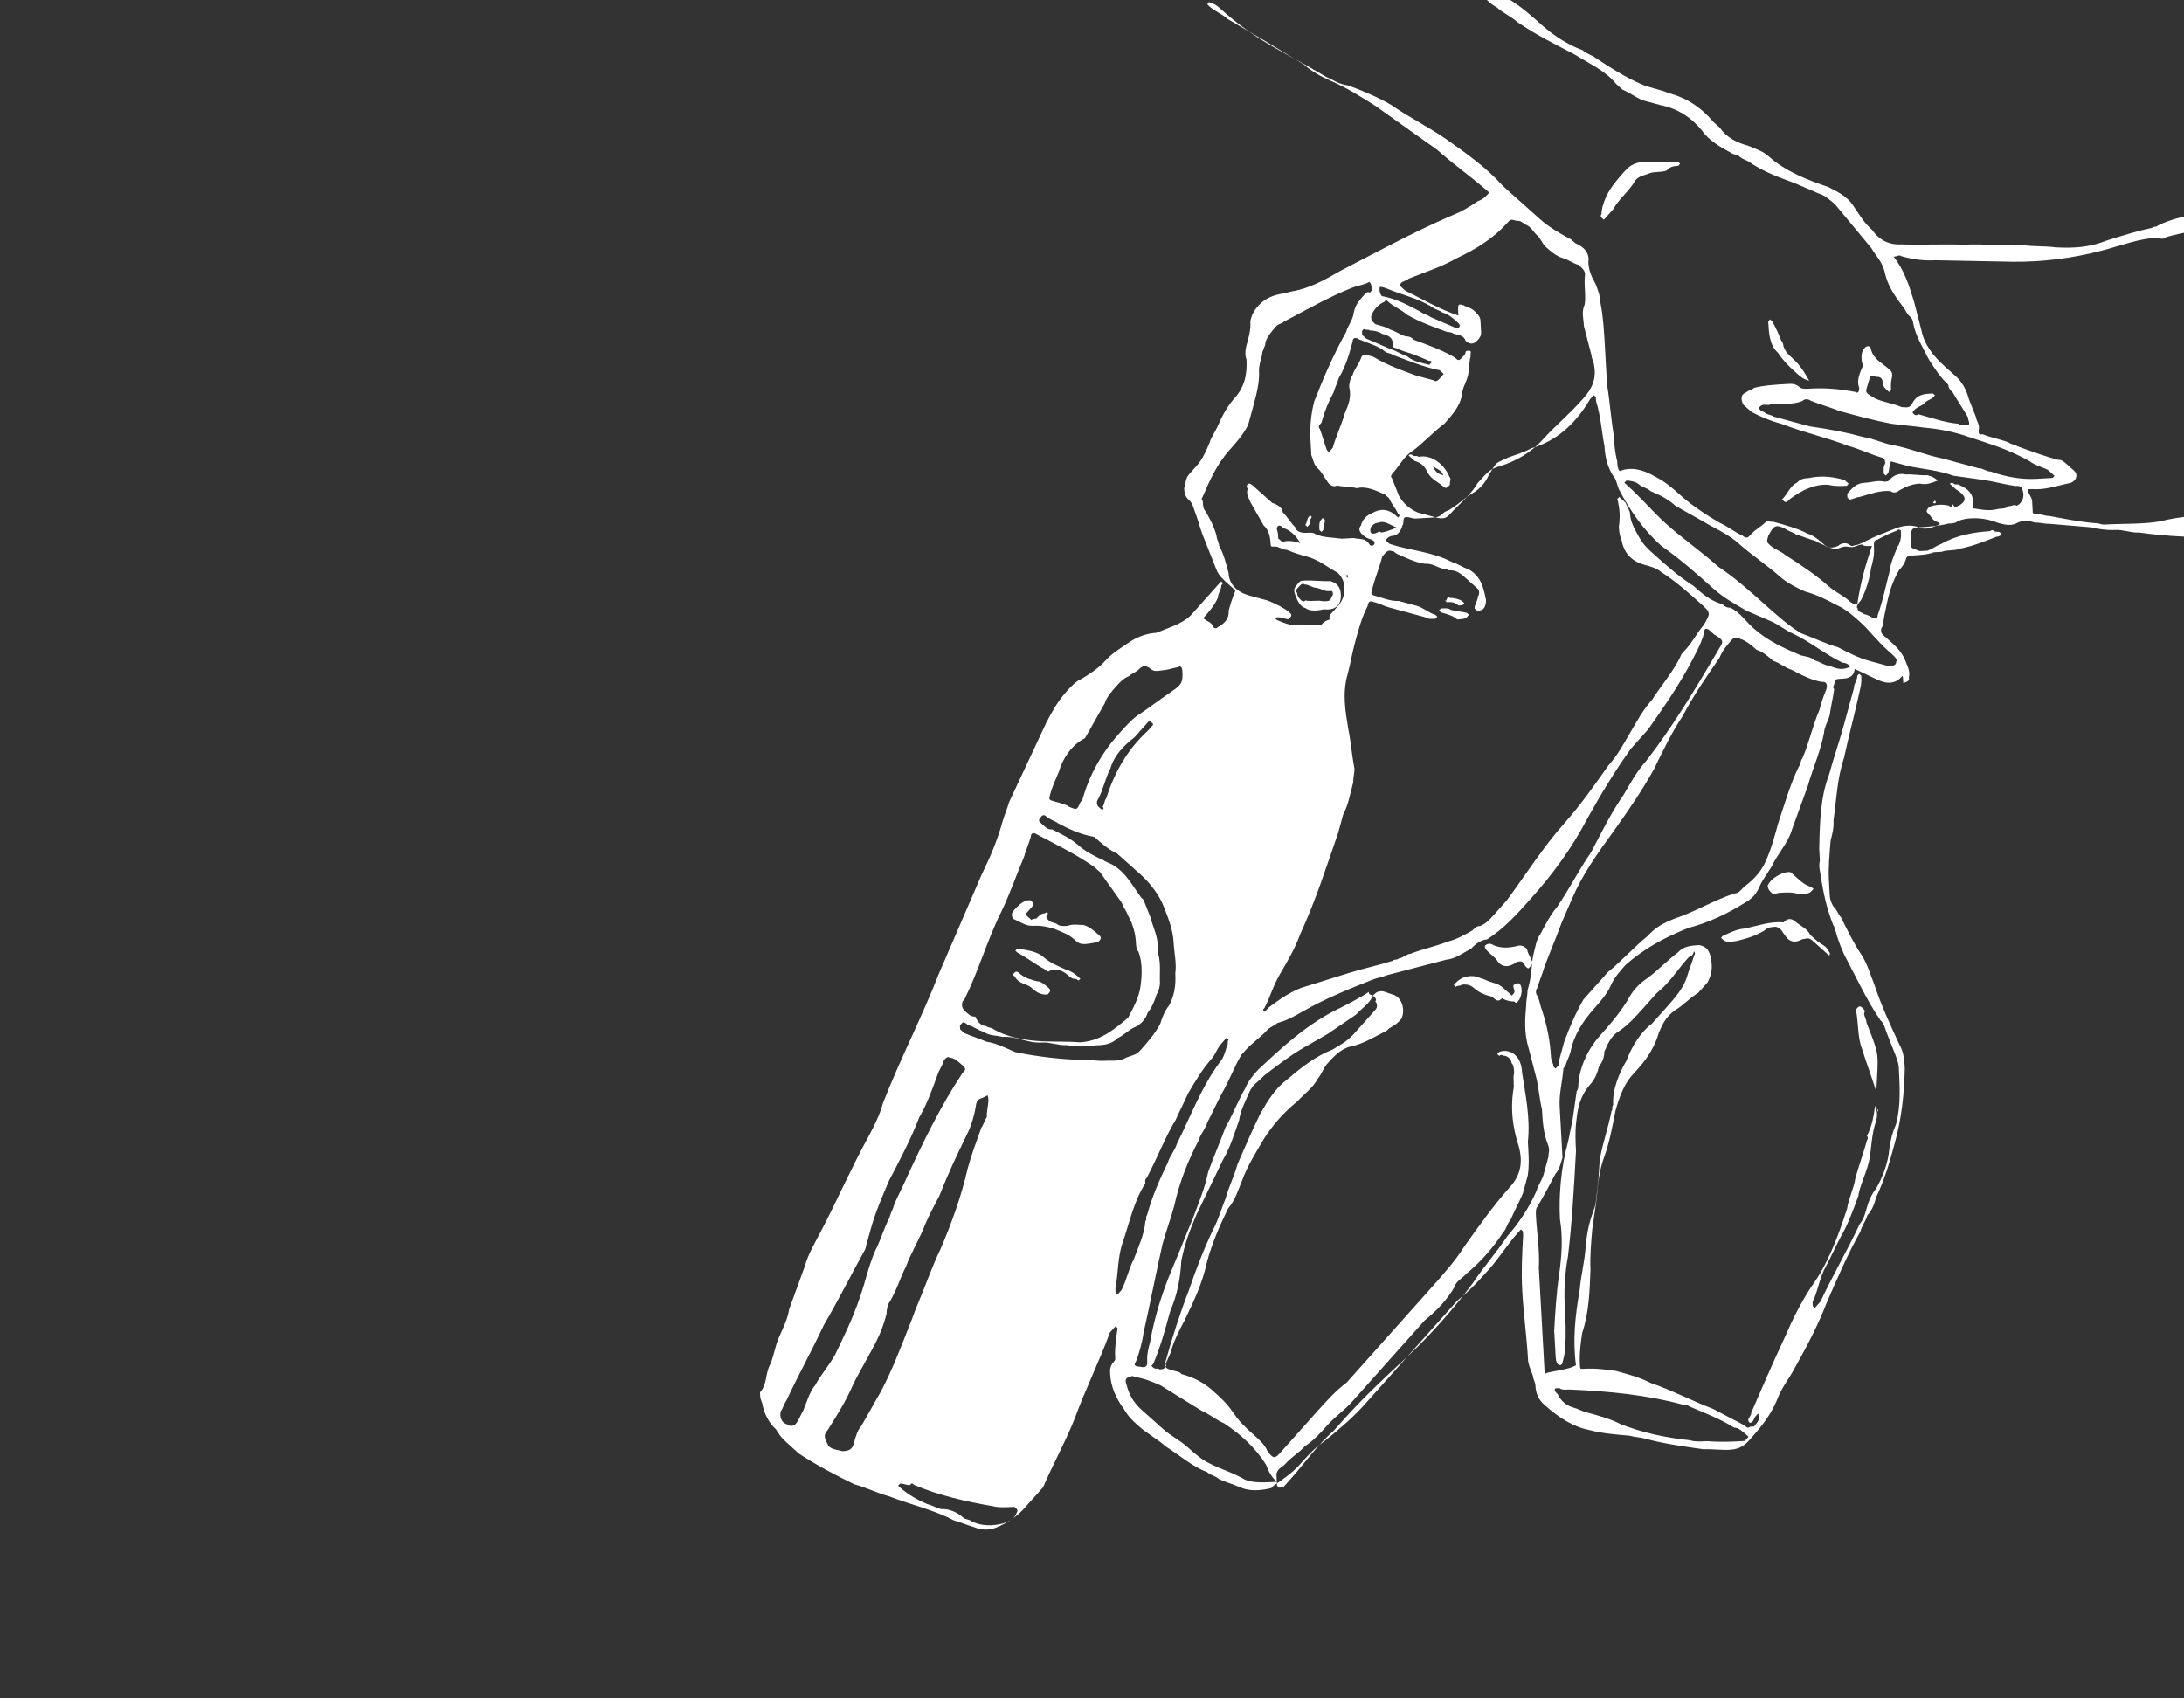 <?xml version="1.0" encoding="UTF-8"?> <svg xmlns="http://www.w3.org/2000/svg" viewBox="0 0 207.00 161.00" data-guides="{&quot;vertical&quot;:[],&quot;horizontal&quot;:[]}"><rect x="0" y="0" width="207.00" height="161.00" fill="#333333" stroke="none"/><defs></defs><path fill="rgb(255, 255, 255)" stroke="none" fill-opacity="1" stroke-width="1" stroke-opacity="1" alignment-baseline="baseline" baseline-shift="baseline" class="st0" id="tSvg1fd8a06c3f" title="Path 30" d="M123.244 51.481C122.828 50.752 122.234 50.221 121.661 50.066C121.463 49.889 121.266 49.712 121.089 49.911C120.912 50.109 121.109 50.286 121.13 50.661C121.13 50.661 121.151 51.037 121.151 51.037C121.349 51.214 121.349 51.214 121.547 51.391C122.099 51.17 122.671 51.326 123.244 51.481C123.244 51.481 123.244 51.481 123.244 51.481ZM132.378 50.014C131.607 49.682 131.212 49.328 130.66 49.548C130.285 49.57 130.107 49.768 129.93 49.967C129.774 50.54 129.972 50.717 130.524 50.497C130.524 50.497 130.701 50.299 130.899 50.475C131.274 50.454 131.826 50.234 132.378 50.014C132.378 50.014 132.378 50.014 132.378 50.014ZM130.985 31.644C130.788 31.468 130.215 31.312 129.84 31.334C129.642 31.157 129.465 31.355 129.267 31.178C129.267 31.178 129.09 31.377 129.09 31.377C129.09 31.377 129.111 31.752 129.111 31.752C129.309 31.929 129.309 31.929 129.506 32.106C130.277 32.438 131.048 32.77 131.818 33.102C132.391 33.258 132.787 33.611 133.359 33.767C133.953 34.297 134.901 34.431 135.474 34.586C135.474 34.586 135.651 34.388 135.651 34.388C135.828 34.19 135.453 34.211 135.453 34.211C134.682 33.879 133.911 33.547 133.339 33.392C132.766 33.236 132.568 33.059 131.995 32.904C132.131 31.955 131.558 31.8 130.985 31.644ZM105.244 72.85C104.734 73.821 104.598 74.77 104.088 75.74C103.911 75.939 103.931 76.314 104.129 76.491C104.129 76.491 104.327 76.668 104.327 76.668C104.525 76.845 104.702 76.646 104.504 76.469C104.681 76.271 104.661 75.896 104.838 75.697C105.64 73.204 106.838 71.064 108.807 69.256C108.984 69.058 109.161 68.859 109.161 68.859C109.338 68.661 109.338 68.661 109.14 68.484C108.942 68.307 108.942 68.307 108.765 68.505C108.411 68.902 107.88 69.498 107.526 69.895C106.442 70.71 105.557 71.702 105.244 72.85C105.244 72.85 105.244 72.85 105.244 72.85ZM134.631 29.552C134.829 29.729 135.401 29.884 135.599 30.061C136.37 30.393 137.141 30.725 137.911 31.057C138.109 31.234 138.286 31.036 138.286 31.036C138.463 30.837 138.265 30.66 138.067 30.483C137.672 30.13 137.276 29.776 136.703 29.621C136.505 29.444 135.933 29.289 135.735 29.112C134.371 28.249 132.85 27.96 131.309 27.296C130.736 27.14 130.736 27.14 130.757 27.516C130.778 27.891 130.976 28.068 130.976 28.068C132.496 28.357 133.662 29.043 134.631 29.552C134.631 29.552 134.631 29.552 134.631 29.552ZM177.418 58.528C177.616 58.704 177.991 58.683 177.97 58.307C178.46 56.962 178.752 55.439 179.065 54.291C179.2 53.342 179.534 52.57 179.867 51.797C180.044 51.599 180.201 51.025 180.18 50.65C180.18 50.65 180.159 50.275 180.159 50.275C180.159 50.275 179.961 50.098 179.784 50.296C179.232 50.516 178.68 50.736 177.951 51.155C177.576 51.176 177.597 51.552 177.618 51.927C177.659 52.678 177.503 53.251 177.346 53.825C177.211 54.774 176.898 55.922 176.388 56.893C176.211 57.091 175.857 57.488 176.054 57.665C176.075 58.04 176.45 58.019 176.648 58.195C177.221 58.351 177.418 58.528 177.418 58.528C177.418 58.528 177.418 58.528 177.418 58.528ZM87.851 142.567C88.424 142.722 88.621 142.899 89.194 143.054C89.944 143.011 90.715 143.343 91.308 143.874C91.506 144.051 91.881 144.029 92.079 144.206C93.047 144.715 94.172 144.65 95.099 144.409C95.651 144.189 96.203 143.969 96.359 143.395C96.359 143.395 96.536 143.196 96.338 143.019C96.338 143.019 96.141 142.843 96.141 142.843C95.391 142.886 94.641 142.929 94.068 142.774C91.6 142.351 88.934 141.751 86.622 140.755C86.424 140.578 86.424 140.578 86.247 140.777C85.872 140.798 85.674 140.621 85.299 140.643C85.299 140.643 85.122 140.841 85.122 140.841C85.122 140.841 85.32 141.018 85.32 141.018C86.112 141.726 87.08 142.235 87.851 142.567C87.851 142.567 87.851 142.567 87.851 142.567ZM126.402 37.18C126.402 37.18 126.402 37.18 126.402 37.18C125.892 38.15 125.558 38.923 125.246 40.07C125.069 40.269 124.891 40.467 125.089 40.644C125.308 41.196 125.547 42.124 125.766 42.676C125.766 42.676 125.964 42.853 125.964 42.853C125.964 42.853 125.964 42.853 126.141 42.654C126.141 42.654 126.318 42.456 126.318 42.456C126.63 41.308 127.141 40.337 127.454 39.19C127.787 38.418 128.12 37.645 127.881 36.718C127.86 36.343 128.017 35.769 128.194 35.57C128.35 34.997 128.881 34.401 129.037 33.827C129.215 33.629 129.215 33.629 129.589 33.607C129.787 33.784 130.162 33.763 130.36 33.94C131.526 34.625 132.87 35.113 134.213 35.6C134.786 35.755 135.359 35.911 135.931 36.066C136.129 36.243 136.306 36.044 136.483 35.846C136.661 35.648 136.838 35.449 136.838 35.449C136.64 35.272 136.64 35.272 136.442 35.095C136.442 35.095 136.442 35.095 136.442 35.095C134.922 34.806 133.38 34.142 132.037 33.655C131.839 33.478 131.464 33.499 131.266 33.323C130.673 32.792 129.527 32.481 128.757 32.149C128.559 31.972 128.184 31.994 128.205 32.369C127.892 33.517 127.579 34.664 126.892 35.834C126.736 36.407 126.558 36.606 126.402 37.18C126.402 37.18 126.402 37.18 126.402 37.18ZM108.706 111.621C108.529 111.819 108.529 111.819 108.549 112.195C107.508 113.761 107.059 115.857 106.413 117.777C105.924 119.123 106.007 120.624 105.715 122.147C105.715 122.147 105.736 122.523 105.736 122.523C105.736 122.523 105.933 122.7 105.933 122.7C106.111 122.501 106.111 122.501 106.288 122.303C106.798 121.332 106.934 120.383 107.444 119.412C107.934 118.066 108.444 117.095 108.559 115.771C108.736 115.572 108.538 115.396 108.715 115.197C109.184 113.476 109.851 111.931 110.695 110.188C110.851 109.615 111.383 109.019 111.539 108.445C112.893 105.732 113.873 103.04 115.623 100.68C115.977 100.283 116.133 99.709 116.29 99.135C116.467 98.937 116.269 98.76 116.446 98.561C116.446 98.561 116.248 98.385 116.248 98.385C116.248 98.385 116.248 98.385 116.071 98.583C115.894 98.781 115.717 98.98 115.717 98.98C115.363 99.377 115.206 99.951 114.852 100.348C113.967 101.34 113.279 102.509 112.592 103.678C112.258 104.45 111.748 105.421 111.414 106.193C110.55 107.561 109.727 109.679 108.706 111.621C108.706 111.621 108.706 111.621 108.706 111.621ZM177.42 51.75C177.045 51.772 176.67 51.793 176.472 51.616C176.097 51.638 175.92 51.836 175.545 51.858C175.17 51.88 174.972 51.703 174.42 51.923C173.868 52.143 173.671 51.966 173.098 51.811C172.9 51.634 172.327 51.478 172.129 51.302C171.556 51.146 170.786 50.814 170.213 50.659C170.015 50.482 169.442 50.327 169.245 50.15C168.276 49.641 168.099 49.839 167.589 50.81C167.432 51.384 167.432 51.384 167.828 51.738C168.224 52.091 168.797 52.247 169.192 52.6C170.556 53.463 172.118 54.503 173.305 55.564C173.899 56.095 174.669 56.427 175.263 56.957C175.461 57.134 175.659 57.311 176.034 57.289C176.305 55.391 176.774 53.67 177.42 51.75C177.42 51.75 177.42 51.75 177.42 51.75ZM149.026 133.396C149.599 133.552 149.797 133.728 150.37 133.884C151.515 134.194 152.661 134.505 153.629 135.014C155.743 135.833 157.837 136.278 160.107 136.523C160.679 136.679 161.054 136.657 161.804 136.614C163.127 136.726 164.252 136.661 165.376 136.596C165.376 136.596 165.376 136.596 165.554 136.398C165.554 136.398 165.731 136.2 165.731 136.2C165.731 136.2 165.731 136.2 165.533 136.023C165.137 135.669 164.741 135.315 164.367 135.337C163.002 134.474 161.659 133.987 160.118 133.322C159.92 133.145 159.545 133.167 159.545 133.167C156.108 132.235 152.516 131.877 148.745 131.718C148.371 131.74 147.996 131.761 147.798 131.584C147.798 131.584 147.423 131.606 147.423 131.606C147.246 131.804 147.444 131.981 147.642 132.158C147.86 132.71 148.454 133.241 149.026 133.396C149.026 133.396 149.026 133.396 149.026 133.396ZM121.021 140.469C120.427 139.938 120.209 139.386 119.99 138.834C118.959 137.199 117.575 135.96 116.013 134.921C115.242 134.589 114.648 134.058 113.878 133.726C112.514 132.863 111.347 132.177 109.983 131.315C109.213 130.982 108.442 130.65 107.494 130.517C107.296 130.34 107.119 130.538 107.119 130.538C106.745 130.56 106.567 130.758 106.786 131.31C107.025 132.238 107.442 132.967 108.233 133.674C108.827 134.205 109.618 134.913 110.212 135.443C111.003 136.151 111.774 136.483 112.565 137.19C113.159 137.721 113.95 138.428 114.721 138.761C115.689 139.269 116.835 139.58 118.001 140.266C118.771 140.598 119.896 140.533 121.021 140.469C121.021 140.469 121.021 140.469 121.021 140.469ZM100.37 73.131C100.037 73.903 99.704 74.675 99.547 75.249C99.391 75.823 99.391 75.823 99.964 75.978C100.537 76.133 101.109 76.288 101.307 76.465C102.078 76.797 102.078 76.797 102.411 76.025C102.411 76.025 102.411 76.025 102.588 75.827C103.213 73.532 104.411 71.392 106.005 69.606C106.713 68.812 107.422 68.018 108.151 67.599C109.057 66.983 110.14 66.167 111.046 65.55C111.953 64.933 112.13 64.735 112.067 63.609C112.067 63.609 112.067 63.609 112.067 63.609C112.047 63.233 111.849 63.056 111.672 63.255C111.297 63.276 110.745 63.497 110.37 63.518C109.995 63.54 109.443 63.76 109.047 63.406C108.651 63.052 108.277 63.074 107.922 63.471C107.745 63.669 107.193 63.889 107.016 64.088C106.464 64.308 106.11 64.705 105.756 65.102C105.402 65.499 104.871 66.094 104.714 66.668C104.027 67.837 103.516 68.808 102.829 69.977C101.548 70.615 100.683 71.983 100.37 73.131C100.37 73.131 100.37 73.131 100.37 73.131ZM100.265 78.031C100.067 77.855 99.495 77.699 99.099 77.346C98.901 77.169 98.724 77.367 98.724 77.367C98.547 77.566 98.37 77.764 98.568 77.941C98.766 78.118 98.766 78.118 98.963 78.295C99.161 78.472 99.359 78.648 99.734 78.627C100.703 79.136 101.473 79.468 102.265 80.175C102.858 80.706 103.826 81.215 104.597 81.547C104.795 81.724 105.368 81.879 105.566 82.056C106.732 82.742 107.367 84.023 108.179 85.106C108.179 85.106 108.377 85.283 108.377 85.283C108.596 85.835 108.814 86.387 109.033 86.94C109.272 87.867 109.689 88.596 109.751 89.722C109.772 90.097 109.772 90.097 109.792 90.473C110.032 91.4 109.896 92.35 109.938 93.1C109.959 93.475 109.802 94.049 109.625 94.248C109.469 94.822 109.135 95.594 108.781 95.991C108.625 96.564 108.094 97.16 107.542 97.38C106.99 97.6 106.459 98.195 105.906 98.415C105.552 98.812 105 99.032 104.251 99.076C103.126 99.14 102.001 99.205 101.053 99.071C100.303 99.115 99.533 98.782 98.783 98.826C98.033 98.869 97.46 98.713 96.888 98.558C96.315 98.403 95.742 98.248 94.992 98.291C94.419 98.135 93.67 98.179 93.274 97.825C92.701 97.67 92.305 97.316 91.733 97.161C91.535 96.984 91.337 96.807 91.16 97.005C91.16 97.005 90.983 97.204 90.983 97.204C90.983 97.204 91.004 97.579 91.004 97.579C91.004 97.579 91.201 97.756 91.399 97.933C92.17 98.265 92.743 98.42 93.513 98.752C94.461 98.886 95.429 99.395 96.2 99.727C98.293 100.172 100.564 100.417 102.636 100.486C103.386 100.443 103.959 100.598 104.708 100.555C105.458 100.512 106.031 100.667 106.76 100.249C107.312 100.029 107.687 100.007 108.041 99.61C108.749 98.816 109.458 98.022 109.968 97.052C110.125 96.478 110.458 95.706 110.812 95.309C111.323 94.338 111.458 93.389 111.396 92.263C111.531 91.314 111.292 90.386 111.23 89.26C111.168 88.135 110.73 87.03 110.293 85.926C109.856 84.821 109.044 83.739 108.055 82.854C107.857 82.677 107.659 82.5 107.263 82.147C106.867 81.793 106.274 81.262 105.878 80.909C105.108 80.576 104.316 79.869 103.723 79.338C102.202 79.049 101.234 78.54 100.265 78.031C100.265 78.031 100.265 78.031 100.265 78.031ZM192.397 43.734C190.262 42.539 188.544 42.073 186.628 41.43C185.284 40.943 183.764 40.654 182.441 40.542C181.494 40.408 180.171 40.296 179.223 40.162C177.703 39.873 175.985 39.407 174.266 38.942C173.496 38.609 172.35 38.299 171.58 37.967C171.382 37.79 171.007 37.812 170.83 38.01C170.278 38.23 169.903 38.252 169.153 38.295C168.778 38.316 168.205 38.161 167.653 38.381C167.278 38.403 167.081 38.226 166.726 38.623C166.747 38.998 167.122 38.977 167.32 39.153C167.518 39.33 167.893 39.309 168.09 39.486C169.236 39.796 170.382 40.107 171.527 40.417C173.423 40.685 174.943 40.974 176.661 41.439C177.609 41.573 178.577 42.082 179.525 42.216C181.046 42.505 182.587 43.169 184.107 43.458C185.253 43.769 186.398 44.079 187.544 44.39C187.919 44.368 188.314 44.722 188.689 44.7C190.033 45.188 191.553 45.477 193.053 45.39C193.428 45.369 194.178 45.325 194.553 45.304C194.553 45.304 194.73 45.105 194.73 45.105C194.73 45.105 194.73 45.105 194.532 44.929C194.334 44.752 194.334 44.752 194.136 44.575C193.938 44.398 192.793 44.087 192.397 43.734C192.397 43.734 192.397 43.734 192.397 43.734ZM78.075 125.622C76.897 128.137 75.699 130.277 74.522 132.792C74.345 132.99 74.189 133.564 74.011 133.763C73.855 134.336 74.074 134.888 74.647 135.044C74.844 135.221 75.219 135.199 75.396 135.001C75.751 134.604 75.907 134.03 76.084 133.832C76.417 133.059 76.73 131.912 77.261 131.316C77.772 130.346 78.657 129.353 79.168 128.383C80.011 126.64 80.855 124.897 81.501 122.977C81.991 121.631 82.283 120.108 82.95 118.564C83.46 117.593 83.773 116.445 84.283 115.475C84.44 114.901 84.617 114.702 84.773 114.128C85.106 113.356 85.617 112.385 85.95 111.613C87.461 108.326 89.149 104.84 91.232 101.708C91.232 101.708 91.409 101.509 91.409 101.509C91.586 101.311 91.388 101.134 91.191 100.957C90.795 100.603 90.399 100.25 90.024 100.271C89.826 100.094 89.649 100.293 89.472 100.491C89.316 101.065 88.962 101.462 88.805 102.036C88.316 103.382 87.826 104.728 87.138 105.897C86.315 108.015 85.294 109.957 84.273 111.898C83.607 113.443 82.94 114.987 82.471 116.708C82.315 117.282 82.158 117.856 82.002 118.43C80.804 120.57 79.45 123.283 78.075 125.622C78.075 125.622 78.075 125.622 78.075 125.622ZM93.606 103.83C92.877 104.249 92.679 104.072 92.523 104.646C92.387 105.595 92.075 106.742 91.564 107.713C90.72 109.456 89.876 111.199 89.053 113.317C88.543 114.288 88.032 115.259 87.699 116.031C87.209 117.377 86.345 118.745 85.855 120.091C85.344 121.061 85.032 122.209 84.344 123.378C84.167 123.576 84.011 124.15 84.032 124.525C83.875 125.099 83.719 125.673 83.386 126.445C82.719 127.99 81.677 129.556 80.833 131.299C80.167 132.843 79.302 134.211 78.437 135.579C77.906 136.174 78.302 136.528 78.52 137.08C78.916 137.434 79.291 137.412 79.864 137.567C80.614 137.524 80.791 137.326 80.947 136.752C81.103 136.178 81.26 135.604 81.614 135.207C82.301 134.038 82.812 133.067 83.499 131.898C84.52 129.957 85.343 127.839 86.166 125.72C86.5 124.948 86.656 124.374 86.99 123.602C87.656 122.058 88.302 120.138 89.146 118.395C90.146 116.078 91.126 113.386 91.73 110.716C92.043 109.568 92.533 108.222 93.022 106.876C93.2 106.677 93.356 106.104 93.533 105.905C93.491 105.155 93.825 104.382 93.606 103.83C93.606 103.83 93.606 103.83 93.606 103.83ZM174.19 61.349C174.19 61.349 174.012 61.548 174.19 61.349C175.158 61.858 176.126 62.367 177.272 62.678C177.845 62.833 178.417 62.988 178.99 63.144C179.365 63.122 179.74 63.1 179.719 62.725C179.897 62.527 179.501 62.173 179.303 61.996C179.105 61.819 179.105 61.819 178.907 61.642C177.918 60.758 177.106 59.675 176.315 58.968C175.721 58.437 174.93 57.73 174.159 57.397C173.191 56.888 172.222 56.379 171.077 56.069C170.306 55.737 169.338 55.228 168.744 54.697C167.557 53.636 165.995 52.596 164.808 51.535C164.017 50.828 163.048 50.319 162.08 49.809C160.913 49.124 159.945 48.615 158.779 47.929C157.987 47.221 157.217 46.889 156.446 46.557C156.05 46.203 155.675 46.225 155.28 45.871C155.082 45.694 154.509 45.539 154.134 45.56C154.134 45.56 153.957 45.759 153.957 45.759C153.957 45.759 154.155 45.936 154.155 45.936C155.54 47.174 156.748 48.611 157.935 49.672C159.518 51.087 161.277 52.303 162.86 53.718C164.422 54.758 165.807 55.996 167.192 57.234C168.379 58.295 169.566 59.356 170.732 60.042C172.076 60.53 173.044 61.039 174.19 61.349C174.19 61.349 174.19 61.349 174.19 61.349ZM93.43 97.251C93.43 97.251 93.43 97.251 93.43 97.251C93.628 97.428 94.003 97.406 94.201 97.583C95.367 98.269 96.888 98.558 98.21 98.67C99.533 98.782 101.032 98.696 102.355 98.808C104.23 98.7 105.49 97.686 106.927 96.474C107.438 95.503 107.948 94.532 108.084 93.583C108.219 92.634 108.334 91.31 107.897 90.205C107.699 90.029 107.678 89.653 107.658 89.278C107.616 88.527 107.377 87.6 106.96 86.871C106.742 86.319 106.544 86.142 106.325 85.589C105.711 84.683 104.899 83.601 104.284 82.695C104.087 82.518 103.889 82.341 103.691 82.164C101.931 80.948 100.192 80.106 98.255 79.088C98.057 78.912 97.683 78.933 97.703 79.308C97.547 79.882 97.213 80.654 97.057 81.228C96.39 82.773 95.744 84.693 94.9 86.436C93.546 89.149 92.765 92.018 91.41 94.732C91.41 94.732 91.41 94.732 91.233 94.93C91.077 95.504 91.275 95.681 91.67 96.035C91.868 96.212 92.066 96.388 92.441 96.367C92.66 96.919 93.055 97.273 93.43 97.251ZM138.734 28.939C138.932 29.116 139.307 29.094 139.703 29.448C139.9 29.625 140.296 29.979 140.317 30.354C140.338 30.729 140.358 31.105 140.379 31.48C140.4 31.855 140.223 32.054 140.046 32.252C139.692 32.649 139.317 32.671 138.921 32.317C138.702 31.765 138.327 31.786 137.755 31.631C137.557 31.454 137.182 31.476 137.182 31.476C135.839 30.988 134.495 30.501 133.329 29.815C132.735 29.285 132.163 29.129 131.569 28.599C131.371 28.422 131.371 28.422 131.194 28.62C130.642 28.84 130.111 29.436 129.955 30.009C129.975 30.385 129.975 30.385 130.371 30.738C130.944 30.894 131.517 31.049 131.714 31.226C132.287 31.381 132.683 31.735 133.256 31.89C133.631 31.869 133.828 32.045 134.026 32.222C135.37 32.71 136.713 33.197 137.879 33.883C137.879 33.883 137.879 33.883 138.077 34.06C138.275 34.237 138.452 34.038 138.629 33.84C138.629 33.84 138.629 33.84 138.806 33.641C138.983 33.443 138.786 33.266 139.16 33.245C139.535 33.223 139.358 33.421 139.379 33.797C139.223 34.37 139.264 35.121 139.108 35.695C138.952 36.269 138.774 36.467 138.618 37.041C138.503 38.365 137.795 39.159 136.91 40.151C135.827 40.967 134.941 41.959 133.858 42.775C133.129 43.193 132.618 44.164 132.087 44.759C131.91 44.958 131.733 45.156 131.931 45.333C132.149 45.885 132.368 46.437 132.587 46.99C133.003 47.719 133.597 48.249 134.367 48.581C134.94 48.737 135.513 48.892 136.085 49.047C136.658 49.203 137.033 49.181 137.387 48.784C138.273 47.792 139.356 46.976 140.043 45.807C140.221 45.609 140.398 45.41 140.398 45.41C140.929 44.815 141.283 44.418 142.21 44.176C143.689 43.715 145.147 42.878 146.209 41.687C147.272 40.496 148.709 39.284 149.772 38.093C149.949 37.895 150.126 37.696 150.126 37.696C150.834 36.902 151.345 35.932 151.085 34.629C151.064 34.253 150.866 34.077 150.845 33.701C150.606 32.774 150.367 31.846 150.127 30.919C150.086 30.168 149.867 29.616 150.2 28.843C150.336 27.894 150.097 26.967 150.232 26.018C150.211 25.642 150.014 25.466 149.618 25.112C149.045 24.957 148.649 24.603 148.077 24.448C147.504 24.292 146.91 23.762 146.515 23.408C146.119 23.054 146.098 22.679 145.702 22.325C145.307 21.971 145.088 21.419 144.516 21.264C144.318 21.087 144.12 20.91 143.745 20.932C143.172 20.776 143.172 20.776 142.818 21.173C141.578 22.563 139.943 23.598 138.11 24.457C136.652 25.294 135.173 25.755 133.517 26.416C133.34 26.614 132.965 26.636 132.788 26.834C132.788 26.834 132.611 27.032 132.809 27.209C133.006 27.386 133.006 27.386 133.204 27.563C134.943 28.404 136.308 29.267 138.224 29.91C138.161 28.784 138.161 28.784 138.734 28.939C138.734 28.939 138.734 28.939 138.734 28.939ZM167.573 81.121C167.906 80.349 168.219 79.201 168.532 78.054C169.178 76.134 169.647 74.412 170.49 72.67C170.668 72.471 170.647 72.096 170.824 71.897C171.491 70.353 171.783 68.83 172.449 67.285C172.606 66.712 172.762 66.138 173.095 65.366C173.252 64.792 173.054 64.615 172.679 64.637C171.731 64.503 170.763 63.994 169.794 63.485C169.222 63.33 168.628 62.799 168.055 62.644C167.66 62.29 167.066 61.759 166.493 61.604C166.098 61.25 165.504 60.72 164.931 60.565C164.733 60.388 164.359 60.409 164.181 60.608C163.65 61.203 163.296 61.6 162.963 62.372C161.744 64.137 160.525 65.901 159.504 67.843C158.463 69.409 157.619 71.152 156.775 72.895C155.577 75.034 154.358 76.799 152.962 78.762C151.389 80.924 149.993 82.886 148.993 85.203C148.66 85.975 148.326 86.748 147.993 87.52C147.503 88.866 146.836 90.41 146.347 91.757C146.19 92.33 145.857 93.103 145.701 93.676C145.524 93.875 145.544 94.25 145.742 94.427C145.961 94.979 145.982 95.355 146.2 95.907C146.658 97.386 146.918 98.689 147.001 100.191C147.022 100.566 147.22 100.743 147.241 101.118C147.241 101.118 147.439 101.295 147.439 101.295C147.439 101.295 147.439 101.295 147.616 101.097C147.793 100.898 147.793 100.898 147.772 100.523C147.928 99.949 148.085 99.375 148.241 98.801C148.731 97.455 149.397 95.911 150.085 94.742C150.793 93.948 151.679 92.956 152.387 92.162C153.647 91.148 154.887 89.759 156.147 88.745C156.855 87.951 157.584 87.532 158.689 87.092C160.719 86.411 162.355 85.375 164.386 84.693C164.761 84.672 164.938 84.473 165.292 84.076C166.375 83.261 167.083 82.467 167.573 81.121C167.573 81.121 167.573 81.121 167.573 81.121ZM130.131 94.385C129.798 95.157 129.069 95.575 128.537 96.171C127.631 96.788 126.725 97.405 125.819 98.022C125.09 98.44 124.361 98.859 123.632 99.277C122.173 100.114 120.913 101.128 119.83 101.944C119.299 102.539 118.747 102.759 118.413 103.531C118.08 104.303 117.569 105.274 117.434 106.223C116.944 107.569 116.632 108.717 115.944 109.886C115.1 111.629 114.256 113.372 113.412 115.115C112.746 116.659 112.256 118.005 111.964 119.528C111.87 121.228 111.578 122.751 110.911 124.296C110.442 126.017 109.973 127.738 109.307 129.283C109.307 129.283 109.307 129.283 109.13 129.481C109.13 129.481 109.327 129.658 109.327 129.658C109.525 129.835 109.702 129.636 109.9 129.813C110.275 129.792 110.275 129.792 110.452 129.593C110.452 129.593 110.629 129.395 110.431 129.218C111.057 126.923 111.859 124.429 112.682 122.311C113.328 120.391 114.151 118.273 114.995 116.53C115.506 115.559 115.818 114.412 116.152 113.639C116.464 112.492 116.975 111.521 117.287 110.374C117.954 108.829 118.621 107.284 119.465 105.541C120.152 104.372 120.84 103.203 121.923 102.388C123.361 101.175 124.621 100.162 126.277 99.501C127.006 99.083 127.735 98.664 128.266 98.069C128.975 97.275 129.683 96.481 130.391 95.688C130.568 95.489 130.548 95.114 130.35 94.937C130.527 94.738 130.329 94.561 130.131 94.385C130.308 94.186 130.485 93.988 130.86 93.966C131.235 93.945 131.433 94.121 132.006 94.277C133.151 94.587 133.255 96.464 132.526 96.882C132.172 97.279 131.797 97.301 131.443 97.698C130.162 98.336 129.255 98.953 127.954 99.217C127.027 99.458 126.318 100.252 125.787 100.847C125.433 101.244 125.277 101.818 124.922 102.215C124.412 103.186 123.683 103.604 122.975 104.398C121.714 105.412 120.652 106.603 119.787 107.97C119.1 109.139 118.235 110.507 117.745 111.853C117.412 112.625 117.099 113.773 116.391 114.567C115.547 116.31 114.88 117.854 114.411 119.576C113.963 121.672 113.119 123.415 112.275 125.158C111.765 126.129 111.254 127.1 110.942 128.247C110.275 129.792 110.077 129.615 111.796 130.081C111.796 130.081 111.796 130.081 111.993 130.257C113.139 130.568 114.107 131.077 114.899 131.785C115.69 132.492 116.284 133.023 116.898 133.929C117.512 134.834 118.106 135.365 118.897 136.073C119.293 136.426 119.886 136.957 120.105 137.509C120.719 138.415 120.896 138.217 121.427 137.621C122.49 136.43 123.552 135.24 124.792 133.851C125.677 132.858 126.563 131.866 127.646 131.05C129.24 129.264 130.656 127.677 132.25 125.891C132.781 125.295 133.136 124.898 133.667 124.303C134.375 123.509 134.906 122.914 135.615 122.12C136.854 120.731 137.917 119.54 138.781 118.172C140.177 116.209 141.573 114.246 143.167 112.46C144.229 111.269 144.344 109.945 143.886 108.465C143.428 106.986 143.147 105.307 143.418 103.409C143.575 102.835 143.356 102.283 143.512 101.709C143.492 101.334 143.471 100.959 143.273 100.782C143.252 100.406 142.856 100.053 142.482 100.074C142.482 100.074 142.284 99.897 142.107 100.096C142.107 100.096 141.909 99.919 141.909 99.919C141.909 99.919 142.086 99.721 142.086 99.721C142.638 99.501 143.211 99.656 143.606 100.01C144.002 100.363 144.221 100.915 144.262 101.666C144.564 103.72 145.063 105.95 144.813 108.224C144.834 108.599 144.834 108.599 144.854 108.974C144.896 109.725 144.938 110.476 144.802 111.425C144.646 111.999 144.489 112.572 144.333 113.146C144 113.918 143.489 114.889 143.156 115.661C142.802 116.058 142.822 116.433 142.468 116.83C141.427 118.397 140.364 119.587 138.927 120.8C138.572 121.197 138.02 121.416 137.864 121.99C137.177 123.159 136.291 124.152 135.031 125.166C133.791 126.555 132.729 127.746 131.489 129.135C130.427 130.326 129.364 131.516 128.125 132.905C127.416 133.699 126.51 134.316 125.802 135.11C125.094 135.904 124.562 136.499 123.656 137.116C123.125 137.712 122.396 138.13 121.865 138.726C121.511 139.123 121.136 139.144 120.979 139.718C121 140.093 121.021 140.469 121.042 140.844C121.042 140.844 121.24 141.021 121.24 141.021C121.24 141.021 121.614 140.999 121.614 140.999C121.791 140.801 122.146 140.404 122.323 140.205C123.739 138.618 124.781 137.052 126.395 135.641C126.75 135.244 126.927 135.045 127.281 134.649C129.229 132.465 131.375 130.459 133.343 128.651C135.666 126.447 137.614 124.264 139.541 121.706C140.583 120.139 141.822 118.75 142.864 117.184C143.926 115.993 144.968 114.427 145.635 112.883C145.791 112.309 146.145 111.912 146.302 111.338C146.458 110.764 146.614 110.191 146.771 109.617C146.75 109.242 146.927 109.043 146.708 108.491C146.271 107.387 146.209 106.261 146.147 105.135C145.907 104.207 145.845 103.081 145.606 102.154C145.366 101.226 145.127 100.299 144.887 99.371C144.429 97.891 144.544 96.567 144.659 95.242C144.638 94.867 144.794 94.293 144.774 93.918C144.93 93.344 145.086 92.77 145.066 92.395C145.222 91.821 145.18 91.071 145.337 90.497C145.493 89.923 145.629 88.974 145.983 88.577C146.493 87.606 147.004 86.636 147.535 86.04C148.754 84.276 149.598 82.533 150.816 80.768C151.837 78.827 152.681 77.084 153.9 75.319C154.588 74.15 155.098 73.18 155.983 72.187C158.442 69.033 160.681 65.328 162.744 61.82C163.255 60.849 163.63 60.828 162.463 60.142C162.265 59.965 162.265 59.965 162.067 59.788C161.672 59.434 161.495 59.633 161.516 60.008C161.516 60.008 161.516 60.008 161.516 60.008C161.203 61.156 160.515 62.325 160.005 63.296C158.807 65.435 157.588 67.2 156.192 69.163C156.015 69.361 155.661 69.758 155.484 69.957C155.13 70.354 154.953 70.552 154.599 70.949C153.025 73.111 151.65 75.449 150.452 77.589C148.921 80.501 147.171 82.861 145.046 85.242C143.806 86.632 142.567 88.021 140.932 89.056C140.557 89.078 140.005 89.298 139.474 89.893C138.744 90.312 137.838 90.929 137.088 90.972C135.235 91.455 133.381 91.938 131.527 92.422C130.975 92.642 130.6 92.663 130.048 92.883C127.84 93.763 125.632 94.644 123.445 95.899C122.716 96.318 121.987 96.736 121.06 96.978C120.883 97.176 120.331 97.396 120.153 97.595C119.445 98.389 118.716 98.807 118.008 99.601C117.831 99.799 117.654 99.998 117.654 99.998C116.966 101.167 116.476 102.513 115.789 103.682C115.278 104.653 114.945 105.425 114.434 106.396C114.278 106.97 113.747 107.565 113.591 108.139C112.57 110.08 111.746 112.199 111.298 114.295C110.986 115.443 110.496 116.789 110.183 117.936C109.579 120.607 108.995 123.653 108.391 126.323C108.255 127.272 107.942 128.42 107.609 129.192C107.609 129.192 107.609 129.192 107.609 129.192C107.432 129.391 107.63 129.567 108.005 129.546C108.578 129.701 108.755 129.503 108.734 129.127C108.692 128.377 108.849 127.803 109.005 127.229C109.432 124.757 110.235 122.263 111.235 119.947C111.902 118.402 112.391 117.056 113.058 115.512C113.548 114.166 114.215 112.621 114.507 111.098C114.996 109.752 115.663 108.208 116.153 106.862C116.84 105.693 117.33 104.347 118.018 103.177C118.351 102.405 118.705 102.008 119.236 101.413C121.382 99.407 123.528 97.401 126.267 95.925C127.548 95.286 128.829 94.648 129.735 94.031C129.756 94.406 129.933 94.208 130.131 94.385C130.131 94.385 130.131 94.385 130.131 94.385ZM126.086 58.66C125.888 58.483 126.065 58.284 126.242 58.086C126.419 57.887 126.597 57.689 126.773 57.49C127.305 56.895 127.461 56.321 127.42 55.571C127.399 55.195 127.18 54.643 126.784 54.289C125.816 53.78 125.025 53.073 123.879 52.762C123.306 52.607 122.734 52.452 121.963 52.12C121.588 52.141 121.192 51.788 120.817 51.809C120.443 51.831 120.443 51.831 120.422 51.455C120.38 50.705 120.162 50.153 119.766 49.799C119.35 49.07 118.933 48.341 118.517 47.612C118.298 47.059 118.1 46.883 118.257 46.309C118.257 46.309 118.059 46.132 118.236 45.933C118.413 45.735 118.611 45.912 118.808 46.089C119.006 46.266 119.204 46.442 119.402 46.619C119.798 46.973 120.193 47.327 120.589 47.681C121.162 47.836 121.558 48.19 121.578 48.565C121.974 48.919 122.39 49.648 122.786 50.001C122.807 50.377 123.38 50.532 123.755 50.51C124.129 50.489 124.504 50.467 124.702 50.644C125.473 50.976 126.223 50.933 127.17 51.067C127.545 51.045 127.92 51.024 128.295 51.002C128.868 51.157 129.42 50.937 129.836 51.666C129.836 51.666 129.836 51.666 129.836 51.666C130.034 51.843 130.211 51.645 130.211 51.645C130.388 51.446 130.19 51.269 130.19 51.269C129.993 51.093 129.618 51.114 129.222 50.76C129.024 50.584 128.629 50.23 128.983 49.833C129.139 49.259 129.493 48.862 130.045 48.642C130.774 48.224 131.524 48.18 132.315 48.888C132.315 48.888 132.513 49.065 132.513 49.065C132.69 48.866 132.69 48.866 132.493 48.689C132.274 48.137 131.878 47.783 131.66 47.231C131.66 47.231 131.462 47.054 131.264 46.877C130.493 46.545 129.525 46.036 128.598 46.278C128.025 46.123 127.275 46.166 126.703 46.011C126.525 46.209 125.953 46.054 125.734 45.502C125.536 45.325 125.318 44.773 124.922 44.419C124.526 44.065 124.506 43.69 124.287 43.138C124.266 42.762 124.225 42.012 124.204 41.636C124.142 40.51 124.256 39.186 124.569 38.038C125.392 35.92 126.392 33.603 127.59 31.463C127.747 30.89 128.101 30.493 128.257 29.919C128.393 28.97 128.747 28.573 129.278 27.977C129.455 27.779 129.632 27.581 129.83 27.757C130.007 27.559 130.184 27.36 129.986 27.184C129.966 26.808 129.768 26.631 129.591 26.83C129.039 27.05 128.664 27.072 128.112 27.292C125.904 28.172 123.717 29.427 121.706 30.484C121.529 30.683 121.154 30.704 120.977 30.903C120.623 31.3 120.092 31.895 119.936 32.469C119.956 32.844 119.602 33.241 119.623 33.617C119.467 34.19 119.31 34.764 119.331 35.139C119.393 36.265 119.081 37.413 118.768 38.561C118.612 39.134 118.456 39.708 118.299 40.282C117.789 41.253 117.257 41.848 116.549 42.642C115.31 44.031 114.643 45.575 113.976 47.12C113.976 47.12 113.799 47.319 113.997 47.495C114.018 47.871 114.038 48.246 114.236 48.423C114.653 49.152 115.069 49.881 115.308 50.809C115.329 51.184 115.527 51.361 115.548 51.736C115.964 52.465 116.204 53.393 116.443 54.32C116.505 55.446 117.297 56.154 118.442 56.464C119.015 56.619 119.588 56.775 120.16 56.93C120.931 57.262 121.702 57.594 122.295 58.125C122.295 58.125 122.493 58.302 122.316 58.5C122.316 58.5 122.139 58.699 122.139 58.699C121.764 58.72 121.368 58.367 120.816 58.587C121.014 58.764 121.014 58.764 121.014 58.764C121.785 59.096 122.555 59.428 123.482 59.186C124.055 59.341 124.607 59.121 125.18 59.277C125.711 58.681 125.909 58.858 126.086 58.66C126.086 58.66 126.086 58.66 126.086 58.66C126.086 58.66 126.086 58.66 126.086 58.66C126.086 58.66 126.086 58.66 126.086 58.66ZM127.753 54.798C127.753 54.798 127.753 54.798 127.753 54.798C127.93 54.6 127.93 54.6 127.753 54.798C127.732 54.423 127.732 54.423 127.753 54.798C127.732 54.423 127.732 54.423 127.555 54.622C127.534 54.246 127.357 54.445 127.753 54.798C127.555 54.622 127.555 54.622 127.753 54.798C127.753 54.798 127.753 54.798 127.753 54.798ZM183.211 47.651C183.211 47.651 183.211 47.651 183.211 47.651C183.211 47.651 183.388 47.453 183.388 47.453C183.388 47.453 183.388 47.453 183.388 47.453C183.586 47.63 183.409 47.828 183.211 47.651ZM185.304 48.096C186.408 47.656 186.564 47.082 185.398 46.396C185.2 46.219 185.2 46.219 185.002 46.042C185.002 46.042 184.804 45.865 184.804 45.865C184.982 45.667 185.179 45.844 185.179 45.844C185.377 46.02 185.554 45.822 185.752 45.999C186.523 46.331 187.116 46.862 186.981 47.811C186.981 47.811 186.981 47.811 187.001 48.186C187.949 48.32 188.522 48.475 189.449 48.233C189.824 48.212 190.199 48.19 190.376 47.992C190.751 47.97 190.928 47.772 191.126 47.949C191.678 47.729 192.011 46.956 191.595 46.227C191.397 46.05 191.397 46.05 191.022 46.072C190.074 45.938 188.929 45.628 187.981 45.494C187.033 45.36 186.086 45.227 185.138 45.093C183.794 44.606 182.472 44.493 180.952 44.205C180.379 44.049 179.806 43.894 179.233 43.739C179.056 43.937 179.098 44.688 178.921 44.886C178.921 44.886 178.744 45.085 178.744 45.085C178.744 45.085 178.744 45.085 178.546 44.908C178.525 44.532 178.504 44.157 178.681 43.959C178.66 43.583 178.66 43.583 178.463 43.407C177.317 43.096 176.349 42.587 175.203 42.276C173.089 41.457 170.996 41.013 168.882 40.193C167.736 39.882 166.966 39.55 165.997 39.041C165.799 38.864 165.404 38.511 165.206 38.334C164.987 37.782 164.967 37.406 165.519 37.186C165.696 36.988 166.071 36.966 166.248 36.768C167.175 36.526 168.299 36.461 169.424 36.397C169.799 36.375 170.174 36.353 170.57 36.707C170.768 36.884 171.142 36.862 171.517 36.841C173.017 36.754 174.34 36.867 175.86 37.156C176.058 37.332 176.235 37.134 176.214 36.759C175.996 36.206 176.152 35.633 176.485 34.86C176.662 34.662 176.464 34.485 176.444 34.11C176.423 33.734 176.402 33.359 176.756 32.962C176.934 32.764 177.308 32.742 177.329 33.117C177.569 34.045 178.339 34.377 178.933 34.908C179.328 35.261 179.328 35.261 179.349 35.637C179.193 36.211 179.214 36.586 179.234 36.961C179.234 36.961 179.057 37.16 179.057 37.16C179.057 37.16 178.859 36.983 178.859 36.983C178.662 36.806 178.464 36.629 178.443 36.254C178.422 35.878 178.224 35.702 177.849 35.723C177.277 35.568 177.277 35.568 177.12 36.142C176.808 37.289 176.61 37.112 177.776 37.798C178.547 38.13 179.494 38.264 180.265 38.596C180.64 38.575 180.838 38.751 181.192 38.355C181.525 37.582 182.077 37.362 182.827 37.319C182.827 37.319 183.202 37.297 183.202 37.297C183.202 37.297 183.4 37.474 183.4 37.474C183.4 37.474 183.4 37.474 183.223 37.673C183.046 37.871 182.671 37.893 182.317 38.29C182.14 38.488 181.765 38.51 181.411 38.907C181.233 39.105 181.233 39.105 181.431 39.282C181.431 39.282 181.629 39.459 181.806 39.261C182.952 39.571 184.295 40.058 185.618 40.17C185.816 40.347 186.191 40.326 186.565 40.304C186.743 40.106 186.545 39.929 186.524 39.554C186.107 38.825 185.493 37.919 185.077 37.19C184.879 37.013 184.681 36.836 184.66 36.461C183.869 35.753 183.452 35.024 182.838 34.118C182.203 32.837 181.589 31.931 181.329 30.628C181.308 30.253 181.11 30.076 180.912 29.899C180.714 29.722 180.496 29.17 180.298 28.993C179.486 27.91 178.872 27.004 178.611 25.701C178.372 24.774 177.779 24.243 177.362 23.514C176.154 22.078 175.144 20.818 173.936 19.381C173.541 19.028 172.947 18.497 172.375 18.342C171.604 18.01 170.833 17.677 170.063 17.345C168.719 16.858 167.376 16.37 166.012 15.508C165.616 15.154 165.241 15.176 164.845 14.822C164.648 14.645 164.273 14.667 164.075 14.49C163.106 13.981 161.94 13.295 161.326 12.389C160.316 11.129 158.952 10.267 157.431 9.977C156.858 9.822 156.286 9.667 155.713 9.512C154.942 9.18 154.547 8.826 153.776 8.494C153.578 8.317 153.38 8.14 153.183 7.963C152.173 6.703 150.631 6.039 149.267 5.176C147.33 4.158 145.591 3.317 143.831 2.101C143.238 1.57 142.467 1.238 141.874 0.707C140.905 0.198 140.291 -0.708 139.677 -1.614C139.062 -2.519 138.448 -3.425 137.459 -4.31C136.865 -4.84 136.47 -5.194 135.876 -5.725C134.314 -6.764 132.929 -8.002 131.544 -9.241C130.951 -9.771 130.357 -10.302 129.587 -10.634C128.4 -11.695 127.036 -12.558 125.651 -13.796C124.266 -15.034 122.881 -16.272 121.85 -17.907C121.236 -18.813 120.819 -19.542 120.205 -20.448C120.007 -20.625 120.007 -20.625 119.987 -21C119.987 -21 119.987 -21 119.987 -21C119.987 -21 119.987 -21 119.987 -21C119.987 -21 120.184 -20.823 120.184 -20.823C120.976 -20.116 121.767 -19.408 122.381 -18.503C124.183 -16.535 125.568 -15.297 126.755 -14.236C129.108 -12.489 131.087 -10.72 133.086 -8.576C134.273 -7.515 135.46 -6.454 136.647 -5.393C137.636 -4.508 138.823 -3.447 139.812 -2.563C140.802 -1.678 141.791 -0.794 142.957 -0.108C144.123 0.578 145.113 1.462 146.102 2.346C147.289 3.408 148.653 4.27 149.996 4.758C150.392 5.112 150.965 5.267 151.163 5.444C152.725 6.483 154.089 7.346 155.63 8.01C156.4 8.342 157.348 8.476 158.119 8.808C159.837 9.274 161.201 10.137 162.409 11.573C162.607 11.75 162.805 11.927 163.003 12.104C163.617 13.01 164.585 13.519 165.731 13.83C166.501 14.162 167.074 14.317 167.668 14.848C169.25 16.262 171.364 17.082 173.281 17.725C174.249 18.234 175.02 18.566 175.634 19.472C176.248 20.378 176.665 21.107 177.456 21.814C178.07 22.72 179.039 23.229 180.164 23.165C182.236 23.233 184.111 23.125 186.183 23.195C188.058 23.087 189.953 23.354 191.828 23.246C192.775 23.38 193.9 23.315 194.848 23.448C196.545 23.539 198.045 23.453 199.701 22.793C201.18 22.331 202.659 21.869 203.961 21.606C204.138 21.407 204.336 21.584 204.513 21.386C205.794 20.747 207.096 20.484 208.772 20.199C209.324 19.979 209.699 19.958 210.449 19.915C212.855 19.211 215.302 19.259 217.771 19.681C218.718 19.815 219.666 19.948 220.614 20.082C220.811 20.259 221.186 20.238 221.582 20.591C221.78 20.768 221.603 20.966 221.603 20.966C221.426 21.165 220.874 21.385 220.499 21.407C219.374 21.471 218.447 21.713 217.5 21.579C215.427 21.51 213.375 21.817 211.303 21.748C210.178 21.813 209.053 21.878 207.929 21.942C207.179 21.985 206.252 22.227 205.325 22.469C205.148 22.667 204.773 22.689 204.575 22.512C202.7 22.62 201.044 23.28 199.191 23.763C196.41 24.488 193.608 24.838 190.786 24.812C188.339 24.765 185.891 24.717 183.444 24.67C182.319 24.735 181.371 24.601 180.226 24.291C180.028 24.114 179.851 24.312 179.476 24.334C179.476 24.334 179.476 24.334 179.476 24.334C180.486 25.593 180.944 27.073 181.402 28.553C181.641 29.48 181.881 30.408 182.12 31.335C182.38 32.638 183.192 33.721 184.379 34.782C184.775 35.136 184.973 35.313 185.369 35.667C185.962 36.197 186.379 36.926 186.618 37.854C186.837 38.406 187.055 38.958 187.274 39.51C187.295 39.886 187.69 40.239 187.534 40.813C187.555 41.189 187.555 41.189 187.93 41.167C188.7 41.499 189.648 41.633 190.418 41.965C190.616 42.142 190.991 42.12 191.189 42.297C192.532 42.785 193.876 43.272 195.021 43.583C195.396 43.561 195.594 43.738 195.99 44.092C196.188 44.268 196.386 44.445 196.583 44.622C196.979 44.976 196.823 45.55 196.271 45.77C194.969 46.033 193.865 46.473 192.542 46.361C192.542 46.361 192.167 46.383 192.167 46.383C192.188 46.758 192.584 47.112 192.605 47.487C192.625 47.862 192.646 48.238 192.667 48.613C192.865 48.79 193.042 48.591 193.24 48.768C193.615 48.747 193.812 48.923 194.187 48.902C195.708 49.191 197.228 49.48 198.551 49.592C198.926 49.57 199.124 49.747 199.499 49.726C201.373 49.618 203.071 49.708 204.747 49.423C206.601 48.94 208.476 48.832 210.173 48.923C210.548 48.901 211.121 49.056 211.673 48.836C212.798 48.772 214.12 48.884 215.443 48.996C216.391 49.129 217.516 49.065 218.463 49.198C220.911 49.246 223.379 49.668 225.847 50.091C226.992 50.401 228.315 50.514 229.263 50.647C229.46 50.824 229.638 50.626 229.835 50.803C229.835 50.803 230.033 50.979 230.033 50.979C230.033 50.979 229.856 51.178 229.856 51.178C227.804 51.484 225.732 51.415 223.837 51.148C221.566 50.902 219.317 51.032 216.869 50.984C216.12 51.028 215.547 50.872 214.797 50.916C213.672 50.98 212.725 50.847 211.6 50.911C211.225 50.933 211.048 51.131 210.85 50.955C208.028 50.929 205.58 50.882 202.737 50.48C201.987 50.524 201.217 50.191 200.467 50.235C199.717 50.278 198.769 50.144 198.197 49.989C196.874 49.877 195.552 49.765 194.229 49.653C193.854 49.674 193.281 49.519 192.906 49.54C192.333 49.385 191.761 49.23 191.032 49.648C190.48 49.868 189.907 49.713 189.334 49.558C188.564 49.226 187.616 49.092 186.866 49.135C186.491 49.157 186.116 49.178 185.564 49.398C185.387 49.597 185.012 49.618 184.637 49.64C183.71 49.882 182.585 49.947 181.836 49.99C181.461 50.011 181.086 50.033 181.127 50.783C181.127 50.783 181.148 51.159 181.148 51.159C181.013 52.108 181.19 51.91 181.96 52.242C182.335 52.22 182.335 52.22 182.71 52.199C183.262 51.978 183.439 51.78 183.991 51.56C185.449 50.723 187.126 50.438 188.626 50.352C188.626 50.352 188.803 50.153 189.001 50.33C189.199 50.507 189.376 50.309 189.573 50.485C189.771 50.662 189.594 50.861 189.219 50.882C188.115 51.322 187.011 51.763 185.709 52.026C185.157 52.246 184.585 52.09 184.033 52.311C183.658 52.332 183.658 52.332 183.283 52.354C182.731 52.574 181.981 52.617 181.231 52.66C180.856 52.682 180.856 52.682 180.679 52.88C180.523 53.454 180.346 53.652 179.992 54.049C179.304 55.218 178.992 56.366 178.7 57.889C178.543 58.463 178.564 58.838 178.408 59.412C178.231 59.61 178.251 59.986 178.449 60.163C178.647 60.339 179.043 60.693 179.241 60.87C179.636 61.224 180.032 61.578 180.448 62.307C180.667 62.859 181.083 63.588 180.927 64.162C180.948 64.537 180.948 64.537 180.396 64.757C180.354 64.006 180.354 64.006 180.177 64.205C179.646 64.8 178.896 64.843 178.126 64.511C177.355 64.179 176.387 63.67 175.616 63.338C175.418 63.161 175.023 62.807 174.648 62.829C172.909 61.988 171.721 60.926 169.982 60.085C169.212 59.753 168.618 59.223 167.848 58.89C167.077 58.558 166.306 58.226 165.536 57.894C164.369 57.208 163.401 56.699 162.412 55.815C160.829 54.4 159.246 52.985 157.487 51.768C155.706 50.176 154.477 48.365 153.426 46.354C153.207 45.802 153.186 45.427 152.989 45.25C152.374 44.344 152.135 43.416 152.073 42.291C151.813 40.988 151.73 39.486 151.272 38.007C151.272 38.007 151.251 37.631 151.251 37.631C151.251 37.631 151.053 37.455 151.053 37.455C150.876 37.653 150.699 37.851 150.699 37.851C149.324 40.19 147.532 41.799 145.126 42.502C144.397 42.921 143.47 43.162 142.918 43.383C141.637 44.021 141.991 43.624 141.127 44.992C140.793 45.764 140.262 46.359 139.533 46.778C138.804 47.196 138.273 47.792 137.544 48.21C137.367 48.409 136.992 48.43 136.815 48.629C136.46 49.026 136.085 49.047 135.71 49.069C135.336 49.09 134.586 49.134 134.211 49.155C133.836 49.177 133.638 49 133.263 49.022C132.888 49.043 133.107 49.595 132.93 49.794C132.774 50.368 132.419 50.764 132.044 50.786C131.669 50.808 131.492 51.006 131.315 51.205C131.315 51.205 131.315 51.205 131.315 51.205C131.315 51.205 131.315 51.205 131.513 51.382C131.513 51.382 131.513 51.382 131.711 51.558C133.627 52.201 135.7 52.27 137.637 53.288C138.209 53.443 138.605 53.797 139.178 53.952C140.344 54.638 140.583 55.566 140.844 56.868C140.864 57.244 140.708 57.818 140.333 57.839C140.333 57.839 140.156 58.038 139.958 57.861C139.958 57.861 139.76 57.684 139.76 57.684C139.739 57.309 140.094 56.912 140.073 56.536C140.25 56.338 140.229 55.963 140.031 55.786C139.636 55.432 139.438 55.255 139.042 54.901C138.449 54.371 138.053 54.017 137.303 54.06C137.105 53.883 136.928 54.082 136.73 53.905C136.157 53.75 135.762 53.396 135.012 53.439C134.064 53.305 133.096 52.796 132.325 52.464C132.127 52.287 132.127 52.287 132.127 52.287C131.555 52.132 131.555 52.132 131.023 52.727C130.711 53.875 130.377 54.647 130.065 55.795C129.909 56.369 129.909 56.369 130.481 56.524C131.054 56.679 131.825 57.011 132.574 56.968C133.147 57.123 133.72 57.279 134.293 57.434C134.865 57.589 135.459 58.12 136.032 58.275C136.032 58.275 136.23 58.452 136.23 58.452C136.23 58.452 136.23 58.452 136.053 58.651C135.678 58.672 135.303 58.694 135.105 58.517C133.959 58.206 132.814 57.896 131.668 57.585C131.095 57.43 130.898 57.253 130.325 57.098C129.752 56.942 129.752 56.942 129.596 57.516C129.085 58.487 128.773 59.635 128.46 60.782C128.148 61.93 128.012 62.879 127.699 64.026C127.23 65.748 127.511 67.426 127.792 69.104C128.052 70.407 128.115 71.533 128.375 72.836C128.395 73.211 128.239 73.785 128.26 74.16C127.947 75.308 127.812 76.257 127.301 77.228C127.145 77.801 126.989 78.375 126.832 78.949C125.697 82.215 124.738 85.282 123.227 88.57C122.738 89.916 122.05 91.085 121.362 92.254C120.675 93.423 120.362 94.571 119.852 95.541C119.675 95.74 119.675 95.74 119.873 95.917C120.05 95.718 120.05 95.718 120.227 95.52C121.31 94.704 122.216 94.087 123.32 93.647C124.799 93.186 126.278 92.724 127.757 92.262C129.236 91.801 130.538 91.537 132.017 91.076C132.194 90.877 132.392 91.054 132.569 90.856C132.944 90.834 133.298 90.437 133.673 90.415C134.777 89.975 136.078 89.712 137.182 89.272C138.109 89.03 138.838 88.612 139.567 88.193C139.745 87.995 139.922 87.796 140.297 87.775C140.849 87.555 141.203 87.158 141.557 86.761C141.911 86.364 142.265 85.967 142.797 85.372C144.547 83.012 146.276 80.277 148.224 78.094C149.817 76.308 151.036 74.543 152.432 72.58C153.317 71.588 153.828 70.617 154.515 69.448C155.203 68.279 155.713 67.308 156.599 66.316C157.463 64.948 158.703 63.559 159.37 62.014C159.547 61.816 159.724 61.617 159.901 61.419C160.432 60.824 160.943 59.853 161.474 59.258C162.161 58.088 162.161 58.088 161.172 57.204C159.985 56.143 158.798 55.081 157.434 54.219C157.038 53.865 156.466 53.71 155.893 53.554C154.747 53.244 153.956 52.536 153.696 51.234C153.477 50.681 153.456 50.306 153.436 49.931C153.571 48.982 153.53 48.231 153.29 47.303C153.29 47.303 153.467 47.105 153.467 47.105C153.467 47.105 153.467 47.105 153.665 47.282C153.863 47.459 154.061 47.636 154.061 47.636C154.28 48.188 154.477 48.365 154.498 48.74C154.54 49.491 154.956 50.22 155.373 50.949C155.789 51.678 156.185 52.032 156.778 52.562C157.965 53.623 159.152 54.685 160.517 55.547C161.308 56.255 162.099 56.962 163.245 57.273C163.443 57.45 163.64 57.627 164.015 57.605C164.984 58.114 165.4 58.843 166.192 59.551C167.577 60.789 169.118 61.453 170.659 62.117C171.232 62.273 171.607 62.251 172.002 62.605C172.575 62.76 172.971 63.114 173.346 63.092C174.116 63.424 174.689 63.58 175.418 63.161C175.595 62.963 175.793 63.139 175.97 62.941C175.97 62.941 175.793 63.139 175.793 63.139C175.835 63.89 175.481 64.287 174.731 64.33C174.731 64.33 174.731 64.33 174.356 64.352C173.981 64.373 173.981 64.373 173.824 64.947C173.824 64.947 173.647 65.146 173.845 65.323C173.71 66.272 173.553 66.845 173.418 67.794C173.262 68.368 173.084 68.567 172.928 69.141C172.657 71.039 171.813 72.782 171.344 74.503C170.855 75.849 170.365 77.195 169.875 78.541C169.562 79.689 168.854 80.483 168.167 81.652C167.833 82.424 167.125 83.218 166.792 83.99C166.458 84.762 166.104 85.159 165.375 85.578C163.74 86.613 161.906 87.472 160.053 87.955C157.845 88.835 155.834 89.892 154.043 91.502C153.512 92.097 152.981 92.692 152.647 93.465C152.314 94.237 151.605 95.031 151.074 95.626C150.012 96.817 149.147 98.184 148.855 99.707C148.699 100.281 148.522 100.48 148.365 101.053C148.365 101.053 148.188 101.252 148.188 101.252C148.074 102.576 147.761 103.724 147.823 104.85C147.906 106.351 147.969 107.477 148.052 108.978C148.072 109.354 148.072 109.354 148.093 109.729C147.937 110.303 147.781 110.877 147.426 111.273C146.916 112.244 146.405 113.215 145.718 114.384C145.541 114.583 145.562 114.958 145.582 115.333C145.665 116.835 145.946 118.513 145.852 120.213C145.956 122.089 146.081 124.341 146.185 126.218C146.247 127.344 146.33 128.845 146.392 129.971C146.392 129.971 146.413 130.346 146.59 130.148C147.517 129.906 148.642 129.841 149.371 129.423C149.371 129.423 149.371 129.423 149.371 129.423C149.048 126.994 149.299 124.721 149.726 122.249C149.841 120.924 150.154 119.776 150.268 118.452C150.383 117.128 150.519 116.178 151.008 114.832C151.342 114.06 151.3 113.31 151.436 112.361C151.571 111.411 151.53 110.661 151.665 109.712C151.957 108.189 152.447 106.843 152.739 105.32C152.916 105.121 152.718 104.944 152.895 104.746C152.812 103.245 153.479 101.7 154.166 100.531C154.656 99.185 155.521 97.817 156.604 97.002C157.135 96.407 157.489 96.01 158.021 95.414C158.729 94.62 159.614 93.628 159.927 92.481C160.083 91.907 160.417 91.135 160.573 90.561C160.75 90.362 160.552 90.185 160.552 90.185C160.396 90.759 160.198 90.582 160.021 90.781C160.021 90.781 159.844 90.979 159.844 90.979C158.958 91.972 158.271 93.141 157.011 94.155C156.656 94.552 156.125 95.147 155.771 95.544C155.063 96.338 154.354 97.132 153.448 97.749C152.719 98.167 152.386 98.939 152.052 99.712C152.073 100.087 151.917 100.661 151.563 101.058C151.406 101.631 151.25 102.205 150.719 102.8C149.833 103.793 149.521 104.94 149.406 106.265C149.27 107.214 149.333 108.34 149.374 109.091C149.186 112.49 148.998 115.89 148.612 119.112C148.32 120.635 148.226 122.335 148.31 123.836C148.372 124.962 148.455 126.463 148.34 127.788C148.361 128.163 148.204 128.737 148.048 129.311C147.871 129.509 147.673 129.332 147.673 129.332C147.475 129.156 147.455 128.78 147.434 128.405C147.392 127.654 147.351 126.904 147.309 126.153C147.403 124.453 147.497 122.753 147.768 120.855C148.04 118.957 148.133 117.257 147.853 115.579C147.728 113.327 147.958 110.678 148.583 108.383C148.739 107.809 148.875 106.86 149.031 106.286C149.167 105.337 149.302 104.388 149.438 103.439C149.615 103.24 149.594 102.865 149.594 102.865C149.688 101.165 150.532 99.422 151.594 98.232C152.48 97.239 153.365 96.247 154.23 94.879C154.74 93.909 155.272 93.313 156.178 92.697C157.261 91.881 157.969 91.087 159.053 90.272C159.584 89.676 160.334 89.633 161.083 89.59C161.656 89.745 161.854 89.922 162.073 90.474C162.312 91.402 162.353 92.153 161.843 93.123C161.489 93.52 161.135 93.917 160.958 94.116C160.229 94.534 159.52 95.328 158.791 95.746C157.885 96.363 157.552 97.136 157.218 97.908C156.906 99.055 156.218 100.225 155.333 101.217C155.156 101.415 154.801 101.812 154.624 102.011C153.916 102.805 153.426 104.151 153.114 105.298C152.822 106.821 152.53 108.344 152.04 109.69C151.55 111.036 151.436 112.361 151.321 113.685C151.185 114.634 151.05 115.583 150.914 116.532C150.799 117.857 150.685 119.181 150.747 120.307C150.674 122.382 150.601 124.457 149.954 126.377C149.819 127.326 149.683 128.275 149.746 129.401C149.766 129.777 149.766 129.777 150.141 129.755C151.266 129.69 152.214 129.824 153.161 129.958C154.307 130.268 155.453 130.579 156.421 131.088C158.337 131.731 160.274 132.749 162.388 133.568C163.357 134.077 164.325 134.586 165.293 135.095C165.491 135.272 165.689 135.449 165.866 135.25C165.866 135.25 166.241 135.229 166.241 135.229C166.418 135.03 166.772 134.633 166.751 134.258C166.751 134.258 166.731 133.883 166.554 134.081C166.554 134.081 166.377 134.28 166.377 134.28C166.2 134.478 166.22 134.853 165.845 134.875C165.45 134.521 166.002 134.301 165.981 133.926C166.981 131.609 167.981 129.292 169.159 126.777C169.825 125.233 170.669 123.49 171.711 121.924C173.284 119.762 174.263 117.07 175.066 114.577C175.201 113.628 175.712 112.657 175.847 111.708C176.16 110.56 176.649 109.214 176.962 108.067C176.962 108.067 177.139 107.868 176.941 107.691C177.452 106.721 177.587 105.772 177.723 104.822C177.723 104.822 177.723 104.822 177.723 104.822C177.942 105.374 177.962 105.75 177.806 106.324C177.316 107.67 177.399 109.171 177.087 110.319C176.774 111.466 176.264 112.437 176.128 113.386C175.638 114.732 175.149 116.078 174.461 117.247C173.951 118.218 173.617 118.99 173.107 119.961C172.419 121.13 172.304 122.454 171.794 123.425C171.794 123.425 171.815 123.8 171.815 123.8C171.815 123.8 172.013 123.977 172.013 123.977C172.013 123.977 172.013 123.977 172.19 123.779C172.367 123.58 172.544 123.382 172.544 123.382C173.721 120.867 175.096 118.528 176.273 116.013C176.628 115.616 176.784 115.043 176.94 114.469C177.096 113.895 177.43 113.123 177.784 112.726C178.472 111.557 178.961 110.211 179.076 108.886C179.212 107.937 179.368 107.363 179.701 106.591C180.17 104.87 180.066 102.993 179.963 101.116C179.942 100.741 179.723 100.189 179.505 99.637C179.286 99.085 179.067 98.532 178.849 97.98C178.63 97.428 178.609 97.053 178.214 96.699C176.985 94.887 176.132 93.053 175.08 91.043C174.664 90.314 174.226 89.21 173.987 88.282C173.789 88.105 173.966 87.907 173.768 87.73C173.113 86.073 172.852 84.771 172.572 83.092C172.551 82.717 172.332 82.165 172.488 81.591C172.468 81.216 172.447 80.84 172.426 80.465C172.479 78.015 172.531 75.564 173.354 73.446C173.823 71.725 174.313 70.379 174.782 68.657C175.095 67.51 175.407 66.362 175.72 65.215C175.699 64.839 176.053 64.442 176.032 64.067C176.032 64.067 176.209 63.868 176.209 63.868C176.209 63.868 176.407 64.045 176.407 64.045C176.428 64.421 176.449 64.796 176.293 65.37C175.844 67.466 175.219 69.762 174.771 71.858C174.125 73.778 174.052 75.853 173.781 77.751C173.822 78.502 173.666 79.076 173.51 79.65C173.395 80.974 173.28 82.299 173.342 83.424C173.363 83.8 173.405 84.55 173.425 84.926C173.446 85.301 173.665 85.853 173.863 86.03C174.06 86.207 174.279 86.759 174.477 86.936C175.112 88.217 175.747 89.499 176.361 90.405C176.976 91.311 177.215 92.238 177.652 93.343C178.329 95.374 179.182 97.208 180.036 99.041C180.452 99.77 180.494 100.521 180.536 101.272C180.483 103.722 180.233 105.996 179.607 108.291C179.138 110.012 178.669 111.734 177.826 113.477C177.669 114.05 177.513 114.624 176.982 115.219C176.825 115.793 176.471 116.19 176.315 116.764C175.117 118.904 174.117 121.221 173.117 123.537C172.293 125.656 171.273 127.597 170.075 129.737C169.564 130.708 168.856 131.501 168.366 132.847C167.699 134.392 166.637 135.583 165.751 136.575C165.22 137.17 164.668 137.39 163.918 137.434C163.168 137.477 162.221 137.343 161.471 137.386C159.576 137.119 157.68 136.851 155.962 136.386C155.389 136.23 155.014 136.252 154.441 136.097C153.119 135.984 151.796 135.872 150.651 135.562C149.13 135.273 147.766 134.41 146.381 133.172C145.788 132.642 145.569 132.089 145.528 131.339C145.507 130.963 145.309 130.786 145.288 130.411C145.07 129.859 144.851 129.307 144.83 128.931C144.706 126.679 144.404 124.626 144.279 122.374C144.175 120.497 144.269 118.797 144.364 117.098C144.364 117.098 144.343 116.722 144.343 116.722C144.343 116.722 144.145 116.546 144.145 116.546C143.968 116.744 143.968 116.744 143.791 116.942C142.905 117.935 142.041 119.302 141.155 120.295C140.27 121.287 139.385 122.279 138.124 123.293C137.062 124.484 136.176 125.476 135.114 126.667C133.166 128.85 131.218 131.033 129.27 133.216C128.208 134.407 126.77 135.619 125.51 136.633C124.604 137.25 123.896 138.044 123.187 138.838C122.479 139.631 121.573 140.249 120.667 140.865C120.667 140.865 120.49 141.064 120.49 141.064C119.563 141.306 118.438 141.37 117.667 141.038C116.897 140.706 116.324 140.551 115.553 140.219C115.158 139.865 114.783 139.887 114.387 139.533C113.044 139.045 111.857 137.984 110.493 137.121C109.701 136.414 108.733 135.905 107.941 135.197C107.348 134.667 106.952 134.313 106.536 133.584C105.724 132.501 105.286 131.397 105.224 130.271C105.203 129.895 105.183 129.52 105.537 129.123C105.714 128.925 105.714 128.925 105.693 128.549C105.651 127.799 105.787 126.85 105.922 125.901C105.922 125.901 105.922 125.901 105.725 125.724C105.548 125.922 105.371 126.121 105.194 126.319C104.214 129.011 102.86 131.725 101.88 134.417C101.057 136.535 99.859 138.675 98.859 140.992C98.682 141.19 98.505 141.389 98.328 141.587C97.974 141.984 97.619 142.381 97.088 142.976C96.38 143.77 95.474 144.387 94.37 144.827C93.818 145.047 93.068 145.09 92.297 144.758C91.725 144.603 90.954 144.271 90.381 144.116C88.444 143.098 86.351 142.653 84.237 141.834C83.091 141.523 82.123 141.014 80.978 140.704C79.239 139.863 77.302 138.844 75.74 137.805C75.542 137.628 75.146 137.274 74.948 137.097C74.355 136.567 73.959 136.213 73.543 135.484C72.949 134.953 72.533 134.224 72.293 133.297C72.272 132.921 72.075 132.744 72.054 132.369C72.054 132.369 72.033 131.994 72.033 131.994C72.741 131.2 72.502 130.273 73.013 129.302C73.346 128.53 73.481 127.581 73.815 126.808C74.148 126.036 74.659 125.065 74.794 124.116C75.284 122.77 75.774 121.424 76.263 120.078C76.576 118.93 77.264 117.761 77.774 116.791C79.305 113.879 80.639 110.79 82.347 107.679C82.858 106.708 83.368 105.738 83.681 104.59C85.327 100.353 87.369 96.471 89.015 92.234C90.016 89.917 91.016 87.601 92.016 85.284C92.349 84.512 92.683 83.739 93.016 82.967C93.86 81.224 94.527 79.68 94.996 77.958C95.152 77.385 95.485 76.612 95.642 76.038C96.819 73.523 97.996 71.008 99.174 68.493C99.684 67.522 100.195 66.552 101.08 65.559C101.434 65.162 101.965 64.567 102.517 64.347C103.246 63.928 104.153 63.311 104.684 62.716C105.392 61.922 106.121 61.504 107.027 60.887C107.933 60.27 108.86 60.028 109.61 59.985C110.162 59.765 110.714 59.545 111.266 59.325C111.818 59.105 112.547 58.686 112.901 58.289C113.256 57.892 113.61 57.495 113.964 57.099C114.495 56.503 115.026 55.908 115.558 55.312C115.558 55.312 115.735 55.114 115.735 55.114C115.933 55.291 115.933 55.291 115.755 55.489C115.776 55.865 115.422 56.262 115.443 56.637C115.109 57.409 114.578 58.005 114.047 58.6C114.443 58.954 114.818 58.932 115.036 59.484C115.036 59.484 115.234 59.661 115.411 59.463C116.14 59.044 116.494 58.647 116.453 57.897C116.609 57.323 116.765 56.749 117.099 55.977C116.901 55.8 116.703 55.623 116.505 55.446C115.912 54.916 115.516 54.562 115.297 54.01C114.86 52.905 114.423 51.801 113.986 50.696C113.767 50.144 113.528 49.217 113.309 48.664C113.091 48.112 113.07 47.737 112.674 47.383C112.278 47.029 112.258 46.654 112.237 46.279C112.393 45.705 112.373 45.33 112.727 44.933C112.904 44.734 113.258 44.337 113.435 44.139C113.966 43.544 114.3 42.771 114.633 41.999C114.789 41.425 115.144 41.028 115.477 40.256C115.81 39.484 116.321 38.513 117.029 37.719C117.915 36.727 118.227 35.58 118.144 34.078C117.925 33.526 118.082 32.952 118.238 32.378C118.394 31.805 118.551 31.231 118.509 30.48C118.645 29.531 119.353 28.737 120.082 28.319C120.811 27.9 121.561 27.857 122.488 27.615C124.165 27.331 125.623 26.494 127.081 25.657C130.372 23.961 133.841 22.067 137.33 20.548C138.434 20.108 139.163 19.689 140.069 19.073C140.621 18.852 140.798 18.654 141.152 18.257C139.569 16.842 137.81 15.626 136.227 14.211C134.269 12.817 132.311 11.424 130.354 10.031C128.99 9.168 127.626 8.305 126.084 7.641C125.314 7.309 124.345 6.8 123.554 6.092C122.388 5.406 121.023 4.544 119.857 3.858C118.691 3.172 117.525 2.486 116.358 1.8C115.765 1.27 115.192 1.114 114.599 0.584C114.401 0.407 114.401 0.407 114.578 0.208C115.15 0.363 115.348 0.54 115.744 0.894C118.316 3.193 120.253 4.212 122.388 5.406C123.356 5.915 124.522 6.601 125.689 7.287C126.459 7.619 126.855 7.973 127.803 8.107C129.146 8.594 130.687 9.258 131.853 9.944C133.613 11.161 135.352 12.002 137.112 13.219C139.07 14.612 140.83 15.828 142.433 17.619C142.829 17.972 143.423 18.503 143.818 18.857C144.609 19.564 145.203 20.095 145.994 20.802C146.786 21.51 147.952 22.196 148.921 22.705C148.921 22.705 149.118 22.881 149.316 23.058C150.087 23.39 150.68 23.921 150.545 24.87C150.586 25.621 150.805 26.173 151.221 26.902C151.44 27.454 151.659 28.006 151.7 28.757C151.96 30.06 152.043 31.561 152.126 33.063C152.189 34.189 152.251 35.315 152.313 36.441C152.594 38.119 152.677 39.62 152.958 41.298C153 42.049 153.041 42.8 153.28 43.727C153.301 44.102 153.322 44.478 153.52 44.655C153.52 44.655 153.52 44.655 153.52 44.655C154.624 44.215 155.769 44.525 156.936 45.211C157.904 45.72 158.498 46.251 159.289 46.958C160.476 48.019 161.84 48.882 163.007 49.568C163.777 49.9 164.371 50.431 165.141 50.763C165.537 51.117 165.714 50.918 165.891 50.72C166.422 50.124 166.974 49.904 167.328 49.507C167.506 49.309 167.703 49.486 168.078 49.464C169.224 49.775 170.369 50.085 171.338 50.594C171.911 50.749 172.504 51.28 172.9 51.634C173.296 51.988 173.671 51.966 174.222 51.746C174.4 51.547 174.952 51.327 175.347 51.681C175.545 51.858 175.722 51.66 176.097 51.638C176.649 51.418 177.378 50.999 177.93 50.779C178.482 50.559 179.034 50.339 179.586 50.119C180.138 49.899 181.065 49.657 181.836 49.99C182.606 50.322 183.335 49.903 183.887 49.683C183.887 49.683 183.887 49.683 183.887 49.683C183.887 49.683 183.887 49.683 183.887 49.683C183.887 49.683 183.69 49.506 183.69 49.506C183.117 49.351 183.096 48.976 182.7 48.622C182.502 48.445 182.68 48.247 182.857 48.048C183.409 47.828 184.159 47.785 184.731 47.94C184.731 47.94 184.929 48.117 184.929 48.117C185.085 47.543 185.106 47.919 185.304 48.096C185.304 48.096 185.304 48.096 185.304 48.096C185.304 48.096 185.304 48.096 185.304 48.096Z" style=""></path><path fill="rgb(255, 255, 255)" stroke="none" fill-opacity="1" stroke-width="1" stroke-opacity="1" alignment-baseline="baseline" baseline-shift="baseline" class="st0" id="tSvgc1bdf83a6" title="Path 31" d="M170.175 87.372C170.571 87.726 171.342 88.058 171.56 88.61C171.758 88.787 171.956 88.964 172.154 89.141C172.55 89.495 173.122 89.65 173.341 90.202C173.341 90.202 173.539 90.379 173.362 90.577C173.362 90.577 173.362 90.577 173.164 90.4C172.966 90.224 172.768 90.047 172.57 89.87C172.373 89.693 171.977 89.339 171.779 89.162C171.383 88.809 171.206 89.007 170.831 89.029C170.102 89.447 169.53 89.292 169.113 88.563C168.915 88.386 168.894 88.011 168.322 87.855C167.947 87.877 167.572 87.899 167.395 88.097C166.489 88.714 165.562 88.956 164.635 89.197C164.26 89.219 163.708 89.439 163.312 89.085C163.114 88.908 163.114 88.908 163.114 88.908C163.114 88.908 163.291 88.71 163.291 88.71C163.843 88.49 164.572 88.071 165.322 88.028C166.624 87.765 167.728 87.325 169.051 87.437C169.405 87.04 169.78 87.018 170.175 87.372C170.175 87.372 170.175 87.372 170.175 87.372Z" style=""></path><path fill="rgb(255, 255, 255)" stroke="none" fill-opacity="1" stroke-width="1" stroke-opacity="1" alignment-baseline="baseline" baseline-shift="baseline" class="st0" id="tSvg283f30a658" title="Path 32" d="M152.264 18.558C152.775 17.588 153.306 16.992 154.014 16.199C154.546 15.603 155.097 15.383 155.847 15.34C156.972 15.275 157.92 15.409 159.045 15.344C159.045 15.344 159.242 15.521 159.242 15.521C159.242 15.521 159.065 15.72 159.065 15.72C158.69 15.741 158.315 15.763 157.961 16.16C157.409 16.38 156.837 16.224 156.285 16.444C155.733 16.665 155.358 16.686 155.004 17.083C154.493 18.054 153.41 18.869 152.899 19.84C152.722 20.038 152.368 20.435 152.191 20.634C152.191 20.634 152.014 20.832 152.014 20.832C152.014 20.832 151.816 20.655 151.816 20.655C151.618 20.478 151.795 20.28 151.795 20.28C151.775 19.905 151.931 19.331 152.264 18.558C152.264 18.558 152.264 18.558 152.264 18.558Z" style=""></path><path fill="rgb(255, 255, 255)" stroke="none" fill-opacity="1" stroke-width="1" stroke-opacity="1" alignment-baseline="baseline" baseline-shift="baseline" class="st0" id="tSvgf766bdc0a8" title="Path 33" d="M183.659 45.555C183.482 45.753 183.482 45.753 183.659 45.555C183.107 45.775 182.555 45.995 181.982 45.84C181.232 45.883 180.68 46.103 179.951 46.521C179.774 46.72 179.399 46.741 179.201 46.564C178.254 46.431 177.15 46.871 176.223 47.112C175.848 47.134 175.671 47.333 175.296 47.354C175.296 47.354 175.098 47.177 175.098 47.177C175.098 47.177 175.098 47.177 175.077 46.802C175.608 46.206 175.963 45.81 176.713 45.766C177.462 45.723 178.014 45.503 178.587 45.658C178.962 45.637 178.962 45.637 179.139 45.438C179.493 45.041 180.045 44.822 180.618 44.977C181.368 44.934 181.941 45.089 182.69 45.046C183.263 45.201 183.461 45.378 183.659 45.555C183.836 45.356 183.659 45.555 183.659 45.555C183.659 45.555 183.659 45.555 183.659 45.555Z" style=""></path><path fill="rgb(255, 255, 255)" stroke="none" fill-opacity="1" stroke-width="1" stroke-opacity="1" alignment-baseline="baseline" baseline-shift="baseline" class="st0" id="tSvga040343b51" title="Path 34" d="M177.838 103.498C177.38 102.018 176.943 100.914 176.485 99.434C176.047 98.33 176.162 97.005 175.902 95.702C175.902 95.702 176.079 95.504 176.079 95.504C176.256 95.305 176.454 95.482 176.454 95.482C176.652 95.659 176.85 95.836 176.673 96.034C176.693 96.41 176.891 96.587 176.912 96.962C178.224 100.275 178.005 99.723 177.838 103.498C178.015 103.299 178.015 103.299 177.838 103.498C177.838 103.498 177.838 103.498 177.838 103.498C177.838 103.498 177.838 103.498 177.838 103.498Z" style=""></path><path fill="rgb(255, 255, 255)" stroke="none" fill-opacity="1" stroke-width="1" stroke-opacity="1" alignment-baseline="baseline" baseline-shift="baseline" class="st0" id="tSvg16109536857" title="Path 35" d="M170.124 83.045C170.124 83.045 170.322 83.222 170.322 83.222C170.718 83.576 171.113 83.929 171.686 84.085C171.686 84.085 171.884 84.262 171.884 84.262C171.884 84.262 171.707 84.46 171.707 84.46C171.353 84.857 170.78 84.702 170.405 84.723C169.832 84.568 169.457 84.59 168.708 84.633C168.333 84.654 168.156 84.853 167.958 84.676C167.76 84.499 167.562 84.322 167.541 83.947C167.875 83.175 169.156 82.536 169.728 82.691C169.926 82.868 169.926 82.868 170.124 83.045C170.124 83.045 170.124 83.045 170.124 83.045Z" style=""></path><path fill="rgb(255, 255, 255)" stroke="none" fill-opacity="1" stroke-width="1" stroke-opacity="1" alignment-baseline="baseline" baseline-shift="baseline" class="st0" id="tSvgeb86030ae1" title="Path 36" d="M169.079 47.147C169.433 46.75 169.766 45.978 170.318 45.758C170.672 45.361 171.047 45.34 171.422 45.318C172.724 45.055 173.672 45.188 174.817 45.499C174.817 45.499 174.817 45.499 175.015 45.676C175.015 45.676 175.213 45.853 175.213 45.853C175.213 45.853 175.036 46.051 175.036 46.051C174.661 46.073 173.911 46.116 173.338 45.961C172.016 45.849 170.735 46.487 169.651 47.303C169.474 47.501 169.297 47.7 169.099 47.523C169.099 47.523 169.099 47.523 168.901 47.346C168.901 47.346 168.901 47.346 168.901 47.346C168.901 47.346 169.079 47.147 169.079 47.147C169.079 47.147 169.079 47.147 169.079 47.147Z" style=""></path><path fill="rgb(255, 255, 255)" stroke="none" fill-opacity="1" stroke-width="1" stroke-opacity="1" alignment-baseline="baseline" baseline-shift="baseline" class="st0" id="tSvg1614c49d5d5" title="Path 37" d="M171.476 36.09C171.476 36.09 171.299 36.289 171.476 36.09C170.903 35.935 170.705 35.758 170.31 35.404C169.716 34.874 169.122 34.343 168.508 33.437C167.717 32.73 167.655 31.604 167.592 30.478C167.592 30.478 167.769 30.279 167.769 30.279C167.769 30.279 167.967 30.456 167.967 30.456C168.384 31.185 168.602 31.737 168.821 32.289C169.019 32.466 169.039 32.842 169.039 32.842C169.258 33.394 169.456 33.571 169.851 33.925C170.643 34.632 171.059 35.361 171.476 36.09C171.653 35.892 171.476 36.09 171.476 36.09Z" style=""></path><path fill="rgb(255, 255, 255)" stroke="none" fill-opacity="1" stroke-width="1" stroke-opacity="1" alignment-baseline="baseline" baseline-shift="baseline" class="st0" id="tSvg1ac090ba28" title="Path 38" d="M177.942 105.374C177.942 105.374 177.921 104.999 177.942 105.374C177.921 104.999 178.119 105.176 177.942 105.374C177.942 105.374 177.942 105.374 177.942 105.374C177.942 105.374 177.942 105.374 177.942 105.374C177.942 105.374 177.942 105.374 177.942 105.374Z" style=""></path><path fill="rgb(255, 255, 255)" stroke="none" fill-opacity="1" stroke-width="1" stroke-opacity="1" alignment-baseline="baseline" baseline-shift="baseline" class="st0" id="tSvg193c608638b" title="Path 39" d="M177.879 104.249C178.077 104.425 177.879 104.249 177.879 104.249Z" style=""></path><path fill="rgb(255, 255, 255)" stroke="none" fill-opacity="1" stroke-width="1" stroke-opacity="1" alignment-baseline="baseline" baseline-shift="baseline" class="st0" id="tSvg6aaf1dff3" title="Path 40" d="M178.036 103.675C177.858 103.873 178.056 104.05 177.879 104.249C177.879 104.249 177.879 104.249 177.879 104.249C178.056 104.05 177.858 103.873 178.036 103.675C178.036 103.675 178.036 103.675 178.036 103.675Z" style=""></path><path fill="rgb(255, 255, 255)" stroke="none" fill-opacity="1" stroke-width="1" stroke-opacity="1" alignment-baseline="baseline" baseline-shift="baseline" class="st0" id="tSvg17681c65915" title="Path 41" d="M178.036 103.675C178.036 103.675 177.838 103.498 178.015 103.299C178.015 103.299 178.015 103.299 178.015 103.299C177.838 103.498 178.036 103.675 178.036 103.675C178.036 103.675 178.036 103.675 178.036 103.675Z" style=""></path><path fill="rgb(255, 255, 255)" stroke="none" fill-opacity="1" stroke-width="1" stroke-opacity="1" alignment-baseline="baseline" baseline-shift="baseline" class="st0" id="tSvg93645db40b" title="Path 42" d="M136.584 58.055C136.584 58.055 136.584 58.055 136.584 58.055C136.386 57.878 136.386 57.878 136.386 57.878C136.386 57.878 136.563 57.68 136.563 57.68C136.938 57.658 137.313 57.637 137.511 57.813C138.083 57.969 138.458 57.947 139.031 58.102C139.031 58.102 139.229 58.279 139.229 58.279C139.229 58.279 139.052 58.478 139.052 58.478C138.875 58.676 138.5 58.698 138.125 58.719C137.729 58.366 137.157 58.21 136.584 58.055C136.584 58.055 136.584 58.055 136.584 58.055Z" style=""></path><path fill="rgb(255, 255, 255)" stroke="none" fill-opacity="1" stroke-width="1" stroke-opacity="1" alignment-baseline="baseline" baseline-shift="baseline" class="st0" id="tSvg1101385f705" title="Path 43" d="M137.094 57.084C137.094 57.084 136.896 56.908 137.094 57.084C136.896 56.908 136.896 56.908 137.094 57.084C136.896 56.908 137.073 56.709 137.094 57.084C137.073 56.709 137.251 56.511 137.448 56.688C137.823 56.666 138.396 56.821 138.594 56.998C138.594 56.998 138.792 57.175 138.792 57.175C138.792 57.175 138.615 57.373 138.615 57.373C138.615 57.373 138.24 57.395 138.24 57.395C137.844 57.041 137.469 57.063 137.094 57.084Z" style=""></path><path fill="rgb(255, 255, 255)" stroke="none" fill-opacity="1" stroke-width="1" stroke-opacity="1" alignment-baseline="baseline" baseline-shift="baseline" class="st0" id="tSvg10d2453aed1" title="Path 44" d="M141.42 94.488C140.847 94.332 140.275 94.177 139.681 93.646C139.286 93.293 138.911 93.314 138.536 93.336C138.358 93.534 138.161 93.358 137.984 93.556C137.984 93.556 137.786 93.379 137.786 93.379C137.786 93.379 137.786 93.379 137.963 93.181C138.494 92.585 139.421 92.344 140.192 92.676C140.764 92.831 140.962 93.008 141.535 93.163C142.108 93.319 142.306 93.495 142.701 93.849C142.899 94.026 142.899 94.026 143.097 94.203C143.097 94.203 143.295 94.38 143.295 94.38C143.295 94.38 143.472 94.181 143.472 94.181C143.649 93.983 143.451 93.806 143.43 93.43C143.43 93.43 143.607 93.232 143.607 93.232C143.607 93.232 143.982 93.21 143.982 93.21C144.378 93.564 144.243 94.513 143.888 94.91C143.711 95.109 143.711 95.109 143.513 94.932C143.138 94.953 142.566 94.798 142.368 94.621C142.014 95.018 141.816 94.841 141.42 94.488C141.42 94.488 141.42 94.488 141.42 94.488Z" style=""></path><path fill="rgb(255, 255, 255)" stroke="none" fill-opacity="1" stroke-width="1" stroke-opacity="1" alignment-baseline="baseline" baseline-shift="baseline" class="st0" id="tSvg16ebb75a1b6" title="Path 45" d="M144.649 91.666C144.451 91.489 144.43 91.114 144.056 91.135C143.681 91.157 143.504 91.356 143.504 91.356C142.774 91.774 142.202 91.619 141.785 90.89C141.588 90.713 141.39 90.536 141.192 90.359C140.994 90.182 140.598 89.828 140.775 89.63C140.952 89.431 141.327 89.41 141.525 89.587C142.296 89.919 143.046 89.876 143.973 89.634C144.347 89.612 144.545 89.789 144.743 89.966C144.764 90.342 144.962 90.518 145.18 91.071C145.378 91.248 145.201 91.446 145.024 91.644C144.847 91.843 144.847 91.843 144.649 91.666C144.649 91.666 144.649 91.666 144.649 91.666Z" style=""></path><path fill="rgb(255, 255, 255)" stroke="none" fill-opacity="1" stroke-width="1" stroke-opacity="1" alignment-baseline="baseline" baseline-shift="baseline" class="st0" id="tSvg3b79ce96be" title="Path 46" d="M135.815 44.168C136.034 44.72 136.232 44.897 136.805 45.052C136.805 45.052 136.805 45.052 136.805 45.052C136.586 44.5 136.211 44.522 135.815 44.168C135.815 44.168 135.815 44.168 135.815 44.168ZM134.097 43.702C134.097 43.702 133.899 43.525 133.899 43.525C133.702 43.348 133.504 43.172 133.504 43.172C133.681 42.973 133.879 43.15 133.879 43.15C134.077 43.327 134.254 43.128 134.451 43.305C135.753 43.042 136.94 44.103 137.377 45.208C137.575 45.385 137.398 45.583 137.419 45.958C137.242 46.157 137.065 46.355 136.867 46.178C136.274 45.648 135.701 45.492 135.284 44.763C135.066 44.211 134.67 43.858 134.097 43.702C134.097 43.702 134.097 43.702 134.097 43.702Z" style=""></path><path fill="rgb(255, 255, 255)" stroke="none" fill-opacity="1" stroke-width="1" stroke-opacity="1" alignment-baseline="baseline" baseline-shift="baseline" class="st0" id="tSvg4b22d97f3f" title="Path 47" d="M123.098 55.631C123.098 55.631 122.921 55.83 122.921 55.83C122.921 55.83 122.743 56.028 122.941 56.205C122.962 56.58 123.16 56.757 123.358 56.934C123.358 56.934 123.556 57.111 123.733 56.913C124.305 57.068 124.857 56.848 125.43 57.003C125.43 57.003 125.805 56.981 125.805 56.981C126.18 56.96 126.159 56.585 126.336 56.386C126.316 56.011 126.316 56.011 125.941 56.032C125.566 56.054 125.368 55.877 124.795 55.722C124.42 55.743 124.025 55.39 123.65 55.411C123.452 55.234 123.275 55.433 123.098 55.631C123.098 55.631 123.098 55.631 123.098 55.631ZM123.774 57.663C123.201 57.508 122.983 56.956 122.764 56.404C122.546 55.851 122.723 55.653 123.077 55.256C123.254 55.057 123.254 55.057 123.629 55.036C124.379 54.993 125.326 55.126 126.076 55.083C126.649 55.239 127.045 55.592 127.086 56.343C127.148 57.469 126.419 57.887 125.472 57.754C124.545 57.995 123.972 57.84 123.774 57.663C123.774 57.663 123.774 57.663 123.774 57.663Z" style=""></path><path fill="rgb(255, 255, 255)" stroke="none" fill-opacity="1" stroke-width="1" stroke-opacity="1" alignment-baseline="baseline" baseline-shift="baseline" class="st0" id="tSvg134b9853eb9" title="Path 48" d="M125.431 50.226C125.254 50.424 125.254 50.424 125.254 50.424C125.254 50.424 125.056 50.247 125.056 50.247C125.036 49.872 125.015 49.496 125.192 49.298C125.192 49.298 125.369 49.1 125.369 49.1C125.369 49.1 125.567 49.276 125.567 49.276C125.588 49.652 125.411 49.85 125.431 50.226C125.431 50.226 125.431 50.226 125.431 50.226Z" style=""></path><path fill="rgb(255, 255, 255)" stroke="none" fill-opacity="1" stroke-width="1" stroke-opacity="1" alignment-baseline="baseline" baseline-shift="baseline" class="st0" id="tSvg157d2d137e8" title="Path 49" d="M124.046 48.987C124.046 48.987 124.046 48.987 124.046 48.987C124.224 48.789 124.421 48.966 124.244 49.164C124.067 49.363 124.265 49.54 124.088 49.738C124.088 49.738 123.911 49.937 123.911 49.937C123.911 49.937 123.713 49.76 123.713 49.76C123.89 49.561 123.869 49.186 124.046 48.987C124.046 48.987 124.046 48.987 124.046 48.987Z" style=""></path><path fill="rgb(255, 255, 255)" stroke="none" fill-opacity="1" stroke-width="1" stroke-opacity="1" alignment-baseline="baseline" baseline-shift="baseline" class="st0" id="tSvg12fe79e01d0" title="Path 50" d="M102.013 89.226C102.013 89.226 101.815 89.05 101.815 89.05C101.222 88.519 100.649 88.364 99.878 88.031C99.306 87.876 98.733 87.721 97.983 87.764C97.233 87.807 96.837 87.454 96.067 87.121C95.869 86.945 95.848 86.569 96.025 86.371C96.379 85.974 96.734 85.577 97.286 85.357C97.286 85.357 97.66 85.335 97.66 85.335C97.858 85.512 98.056 85.689 97.879 85.888C97.702 86.086 97.525 86.284 97.348 86.483C97.171 86.681 97.171 86.681 97.369 86.858C97.567 87.035 97.764 87.212 97.764 87.212C97.941 87.013 98.139 87.19 98.316 86.992C98.493 86.793 98.671 86.595 99.045 86.573C99.222 86.375 99.42 86.552 99.243 86.75C99.066 86.949 99.264 87.126 99.462 87.302C99.66 87.479 100.035 87.458 100.233 87.635C100.43 87.811 100.805 87.79 101.18 87.768C101.732 87.548 102.305 87.704 102.68 87.682C103.253 87.837 103.648 88.191 104.242 88.722C104.242 88.722 104.44 88.898 104.263 89.097C104.085 89.295 104.085 89.295 104.085 89.295C102.784 89.559 102.409 89.58 102.013 89.226C102.013 89.226 102.013 89.226 102.013 89.226Z" style=""></path><path fill="rgb(255, 255, 255)" stroke="none" fill-opacity="1" stroke-width="1" stroke-opacity="1" alignment-baseline="baseline" baseline-shift="baseline" class="st0" id="tSvg85246e9d4e" title="Path 51" d="M101.252 92.471C100.659 91.94 100.086 91.785 99.534 92.005C99.357 92.203 99.159 92.026 98.961 91.85C97.993 91.341 97.399 90.81 96.431 90.301C96.431 90.301 96.431 90.301 96.431 90.301C96.431 90.301 96.233 90.124 96.233 90.124C96.233 90.124 96.41 89.926 96.41 89.926C97.358 90.059 98.305 90.193 98.899 90.724C99.492 91.254 100.263 91.586 101.034 91.918C101.606 92.074 102.002 92.427 102.2 92.604C102.398 92.781 102.398 92.781 102.398 92.781C102.221 92.98 102.221 92.98 102.023 92.803C101.648 92.824 101.45 92.648 101.252 92.471C101.252 92.471 101.252 92.471 101.252 92.471Z" style=""></path><path fill="rgb(255, 255, 255)" stroke="none" fill-opacity="1" stroke-width="1" stroke-opacity="1" alignment-baseline="baseline" baseline-shift="baseline" class="st0" id="tSvgee6f5377dc" title="Path 52" d="M97.742 93.614C97.347 93.26 96.597 93.304 96.18 92.575C96.18 92.575 95.983 92.398 95.983 92.398C95.983 92.398 96.16 92.199 96.16 92.199C96.337 92.001 96.535 92.178 96.732 92.355C97.128 92.708 97.701 92.864 98.274 93.019C98.649 92.997 99.044 93.351 99.44 93.705C99.44 93.705 99.638 93.882 99.461 94.08C99.461 94.08 99.284 94.278 99.284 94.278C98.534 94.322 98.138 93.968 97.742 93.614Z" style=""></path></svg> 